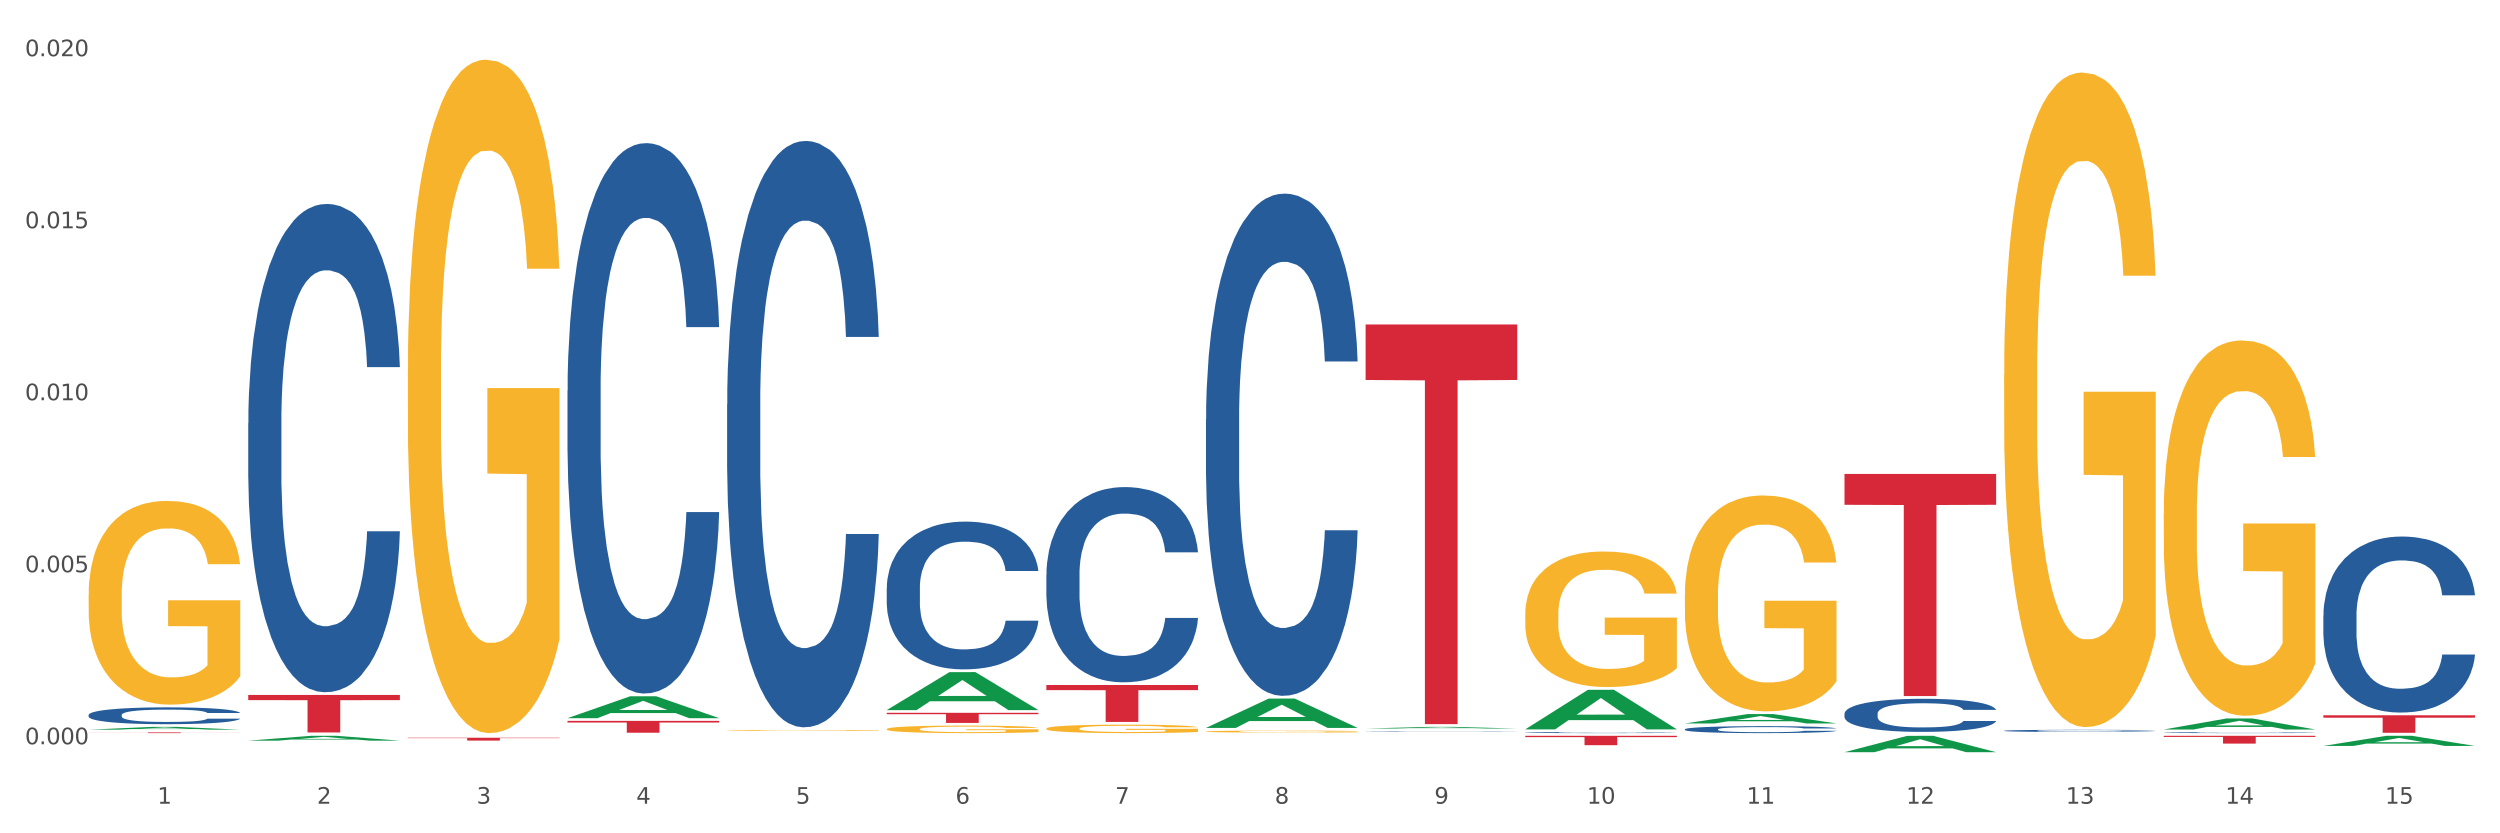<?xml version="1.0" encoding="utf-8" standalone="no"?>
<!DOCTYPE svg PUBLIC "-//W3C//DTD SVG 1.1//EN"
  "http://www.w3.org/Graphics/SVG/1.1/DTD/svg11.dtd">
<svg xmlns:xlink="http://www.w3.org/1999/xlink" width="1080pt" height="360pt" viewBox="0 0 1080 360" xmlns="http://www.w3.org/2000/svg" version="1.1">
 <rect x="0" y="0" width="1080" height="360" fill="#333333" stroke="none"/>
 <defs>
  <style type="text/css">*{stroke-linejoin: round; stroke-linecap: butt}</style>
 </defs>
 <g id="figure_1">
  <g id="patch_1">
   <path d="M 0 360 
L 1080 360 
L 1080 0 
L 0 0 
z
" style="fill: #ffffff; stroke: #ffffff; stroke-linejoin: miter"/>
  </g>
  <g id="axes_1">
   <g id="matplotlib.axis_1">
    <g id="xtick_1">
     <g id="text_1">
      <!-- 1 -->
      <g style="fill: #4d4d4d" transform="translate(67.984 347.204) scale(0.096 -0.096)">
       <defs>
        <path id="DejaVuSans-31" d="M 794 531 
L 1825 531 
L 1825 4091 
L 703 3866 
L 703 4441 
L 1819 4666 
L 2450 4666 
L 2450 531 
L 3481 531 
L 3481 0 
L 794 0 
L 794 531 
z
" transform="scale(0.016)"/>
       </defs>
       <use xlink:href="#DejaVuSans-31"/>
      </g>
     </g>
    </g>
    <g id="xtick_2">
     <g id="text_2">
      <!-- 2 -->
      <g style="fill: #4d4d4d" transform="translate(136.942 347.204) scale(0.096 -0.096)">
       <defs>
        <path id="DejaVuSans-32" d="M 1228 531 
L 3431 531 
L 3431 0 
L 469 0 
L 469 531 
Q 828 903 1448 1529 
Q 2069 2156 2228 2338 
Q 2531 2678 2651 2914 
Q 2772 3150 2772 3378 
Q 2772 3750 2511 3984 
Q 2250 4219 1831 4219 
Q 1534 4219 1204 4116 
Q 875 4013 500 3803 
L 500 4441 
Q 881 4594 1212 4672 
Q 1544 4750 1819 4750 
Q 2544 4750 2975 4387 
Q 3406 4025 3406 3419 
Q 3406 3131 3298 2873 
Q 3191 2616 2906 2266 
Q 2828 2175 2409 1742 
Q 1991 1309 1228 531 
z
" transform="scale(0.016)"/>
       </defs>
       <use xlink:href="#DejaVuSans-32"/>
      </g>
     </g>
    </g>
    <g id="xtick_3">
     <g id="text_3">
      <!-- 3 -->
      <g style="fill: #4d4d4d" transform="translate(205.899 347.204) scale(0.096 -0.096)">
       <defs>
        <path id="DejaVuSans-33" d="M 2597 2516 
Q 3050 2419 3304 2112 
Q 3559 1806 3559 1356 
Q 3559 666 3084 287 
Q 2609 -91 1734 -91 
Q 1441 -91 1130 -33 
Q 819 25 488 141 
L 488 750 
Q 750 597 1062 519 
Q 1375 441 1716 441 
Q 2309 441 2620 675 
Q 2931 909 2931 1356 
Q 2931 1769 2642 2001 
Q 2353 2234 1838 2234 
L 1294 2234 
L 1294 2753 
L 1863 2753 
Q 2328 2753 2575 2939 
Q 2822 3125 2822 3475 
Q 2822 3834 2567 4026 
Q 2313 4219 1838 4219 
Q 1578 4219 1281 4162 
Q 984 4106 628 3988 
L 628 4550 
Q 988 4650 1302 4700 
Q 1616 4750 1894 4750 
Q 2613 4750 3031 4423 
Q 3450 4097 3450 3541 
Q 3450 3153 3228 2886 
Q 3006 2619 2597 2516 
z
" transform="scale(0.016)"/>
       </defs>
       <use xlink:href="#DejaVuSans-33"/>
      </g>
     </g>
    </g>
    <g id="xtick_4">
     <g id="text_4">
      <!-- 4 -->
      <g style="fill: #4d4d4d" transform="translate(274.857 347.204) scale(0.096 -0.096)">
       <defs>
        <path id="DejaVuSans-34" d="M 2419 4116 
L 825 1625 
L 2419 1625 
L 2419 4116 
z
M 2253 4666 
L 3047 4666 
L 3047 1625 
L 3713 1625 
L 3713 1100 
L 3047 1100 
L 3047 0 
L 2419 0 
L 2419 1100 
L 313 1100 
L 313 1709 
L 2253 4666 
z
" transform="scale(0.016)"/>
       </defs>
       <use xlink:href="#DejaVuSans-34"/>
      </g>
     </g>
    </g>
    <g id="xtick_5">
     <g id="text_5">
      <!-- 5 -->
      <g style="fill: #4d4d4d" transform="translate(343.815 347.204) scale(0.096 -0.096)">
       <defs>
        <path id="DejaVuSans-35" d="M 691 4666 
L 3169 4666 
L 3169 4134 
L 1269 4134 
L 1269 2991 
Q 1406 3038 1543 3061 
Q 1681 3084 1819 3084 
Q 2600 3084 3056 2656 
Q 3513 2228 3513 1497 
Q 3513 744 3044 326 
Q 2575 -91 1722 -91 
Q 1428 -91 1123 -41 
Q 819 9 494 109 
L 494 744 
Q 775 591 1075 516 
Q 1375 441 1709 441 
Q 2250 441 2565 725 
Q 2881 1009 2881 1497 
Q 2881 1984 2565 2268 
Q 2250 2553 1709 2553 
Q 1456 2553 1204 2497 
Q 953 2441 691 2322 
L 691 4666 
z
" transform="scale(0.016)"/>
       </defs>
       <use xlink:href="#DejaVuSans-35"/>
      </g>
     </g>
    </g>
    <g id="xtick_6">
     <g id="text_6">
      <!-- 6 -->
      <g style="fill: #4d4d4d" transform="translate(412.772 347.204) scale(0.096 -0.096)">
       <defs>
        <path id="DejaVuSans-36" d="M 2113 2584 
Q 1688 2584 1439 2293 
Q 1191 2003 1191 1497 
Q 1191 994 1439 701 
Q 1688 409 2113 409 
Q 2538 409 2786 701 
Q 3034 994 3034 1497 
Q 3034 2003 2786 2293 
Q 2538 2584 2113 2584 
z
M 3366 4563 
L 3366 3988 
Q 3128 4100 2886 4159 
Q 2644 4219 2406 4219 
Q 1781 4219 1451 3797 
Q 1122 3375 1075 2522 
Q 1259 2794 1537 2939 
Q 1816 3084 2150 3084 
Q 2853 3084 3261 2657 
Q 3669 2231 3669 1497 
Q 3669 778 3244 343 
Q 2819 -91 2113 -91 
Q 1303 -91 875 529 
Q 447 1150 447 2328 
Q 447 3434 972 4092 
Q 1497 4750 2381 4750 
Q 2619 4750 2861 4703 
Q 3103 4656 3366 4563 
z
" transform="scale(0.016)"/>
       </defs>
       <use xlink:href="#DejaVuSans-36"/>
      </g>
     </g>
    </g>
    <g id="xtick_7">
     <g id="text_7">
      <!-- 7 -->
      <g style="fill: #4d4d4d" transform="translate(481.73 347.204) scale(0.096 -0.096)">
       <defs>
        <path id="DejaVuSans-37" d="M 525 4666 
L 3525 4666 
L 3525 4397 
L 1831 0 
L 1172 0 
L 2766 4134 
L 525 4134 
L 525 4666 
z
" transform="scale(0.016)"/>
       </defs>
       <use xlink:href="#DejaVuSans-37"/>
      </g>
     </g>
    </g>
    <g id="xtick_8">
     <g id="text_8">
      <!-- 8 -->
      <g style="fill: #4d4d4d" transform="translate(550.688 347.204) scale(0.096 -0.096)">
       <defs>
        <path id="DejaVuSans-38" d="M 2034 2216 
Q 1584 2216 1326 1975 
Q 1069 1734 1069 1313 
Q 1069 891 1326 650 
Q 1584 409 2034 409 
Q 2484 409 2743 651 
Q 3003 894 3003 1313 
Q 3003 1734 2745 1975 
Q 2488 2216 2034 2216 
z
M 1403 2484 
Q 997 2584 770 2862 
Q 544 3141 544 3541 
Q 544 4100 942 4425 
Q 1341 4750 2034 4750 
Q 2731 4750 3128 4425 
Q 3525 4100 3525 3541 
Q 3525 3141 3298 2862 
Q 3072 2584 2669 2484 
Q 3125 2378 3379 2068 
Q 3634 1759 3634 1313 
Q 3634 634 3220 271 
Q 2806 -91 2034 -91 
Q 1263 -91 848 271 
Q 434 634 434 1313 
Q 434 1759 690 2068 
Q 947 2378 1403 2484 
z
M 1172 3481 
Q 1172 3119 1398 2916 
Q 1625 2713 2034 2713 
Q 2441 2713 2670 2916 
Q 2900 3119 2900 3481 
Q 2900 3844 2670 4047 
Q 2441 4250 2034 4250 
Q 1625 4250 1398 4047 
Q 1172 3844 1172 3481 
z
" transform="scale(0.016)"/>
       </defs>
       <use xlink:href="#DejaVuSans-38"/>
      </g>
     </g>
    </g>
    <g id="xtick_9">
     <g id="text_9">
      <!-- 9 -->
      <g style="fill: #4d4d4d" transform="translate(619.645 347.204) scale(0.096 -0.096)">
       <defs>
        <path id="DejaVuSans-39" d="M 703 97 
L 703 672 
Q 941 559 1184 500 
Q 1428 441 1663 441 
Q 2288 441 2617 861 
Q 2947 1281 2994 2138 
Q 2813 1869 2534 1725 
Q 2256 1581 1919 1581 
Q 1219 1581 811 2004 
Q 403 2428 403 3163 
Q 403 3881 828 4315 
Q 1253 4750 1959 4750 
Q 2769 4750 3195 4129 
Q 3622 3509 3622 2328 
Q 3622 1225 3098 567 
Q 2575 -91 1691 -91 
Q 1453 -91 1209 -44 
Q 966 3 703 97 
z
M 1959 2075 
Q 2384 2075 2632 2365 
Q 2881 2656 2881 3163 
Q 2881 3666 2632 3958 
Q 2384 4250 1959 4250 
Q 1534 4250 1286 3958 
Q 1038 3666 1038 3163 
Q 1038 2656 1286 2365 
Q 1534 2075 1959 2075 
z
" transform="scale(0.016)"/>
       </defs>
       <use xlink:href="#DejaVuSans-39"/>
      </g>
     </g>
    </g>
    <g id="xtick_10">
     <g id="text_10">
      <!-- 10 -->
      <g style="fill: #4d4d4d" transform="translate(685.549 347.204) scale(0.096 -0.096)">
       <defs>
        <path id="DejaVuSans-30" d="M 2034 4250 
Q 1547 4250 1301 3770 
Q 1056 3291 1056 2328 
Q 1056 1369 1301 889 
Q 1547 409 2034 409 
Q 2525 409 2770 889 
Q 3016 1369 3016 2328 
Q 3016 3291 2770 3770 
Q 2525 4250 2034 4250 
z
M 2034 4750 
Q 2819 4750 3233 4129 
Q 3647 3509 3647 2328 
Q 3647 1150 3233 529 
Q 2819 -91 2034 -91 
Q 1250 -91 836 529 
Q 422 1150 422 2328 
Q 422 3509 836 4129 
Q 1250 4750 2034 4750 
z
" transform="scale(0.016)"/>
       </defs>
       <use xlink:href="#DejaVuSans-31"/>
       <use xlink:href="#DejaVuSans-30" transform="translate(63.623 0)"/>
      </g>
     </g>
    </g>
    <g id="xtick_11">
     <g id="text_11">
      <!-- 11 -->
      <g style="fill: #4d4d4d" transform="translate(754.506 347.204) scale(0.096 -0.096)">
       <use xlink:href="#DejaVuSans-31"/>
       <use xlink:href="#DejaVuSans-31" transform="translate(63.623 0)"/>
      </g>
     </g>
    </g>
    <g id="xtick_12">
     <g id="text_12">
      <!-- 12 -->
      <g style="fill: #4d4d4d" transform="translate(823.464 347.204) scale(0.096 -0.096)">
       <use xlink:href="#DejaVuSans-31"/>
       <use xlink:href="#DejaVuSans-32" transform="translate(63.623 0)"/>
      </g>
     </g>
    </g>
    <g id="xtick_13">
     <g id="text_13">
      <!-- 13 -->
      <g style="fill: #4d4d4d" transform="translate(892.422 347.204) scale(0.096 -0.096)">
       <use xlink:href="#DejaVuSans-31"/>
       <use xlink:href="#DejaVuSans-33" transform="translate(63.623 0)"/>
      </g>
     </g>
    </g>
    <g id="xtick_14">
     <g id="text_14">
      <!-- 14 -->
      <g style="fill: #4d4d4d" transform="translate(961.379 347.204) scale(0.096 -0.096)">
       <use xlink:href="#DejaVuSans-31"/>
       <use xlink:href="#DejaVuSans-34" transform="translate(63.623 0)"/>
      </g>
     </g>
    </g>
    <g id="xtick_15">
     <g id="text_15">
      <!-- 15 -->
      <g style="fill: #4d4d4d" transform="translate(1030.337 347.204) scale(0.096 -0.096)">
       <use xlink:href="#DejaVuSans-31"/>
       <use xlink:href="#DejaVuSans-35" transform="translate(63.623 0)"/>
      </g>
     </g>
    </g>
    <g id="xtick_16"/>
    <g id="xtick_17"/>
    <g id="xtick_18"/>
    <g id="xtick_19"/>
    <g id="xtick_20"/>
    <g id="xtick_21"/>
    <g id="xtick_22"/>
    <g id="xtick_23"/>
    <g id="xtick_24"/>
    <g id="xtick_25"/>
    <g id="xtick_26"/>
    <g id="xtick_27"/>
    <g id="xtick_28"/>
    <g id="xtick_29"/>
   </g>
   <g id="matplotlib.axis_2">
    <g id="ytick_1">
     <g id="text_16">
      <!-- 0.000 -->
      <g style="fill: #4d4d4d" transform="translate(10.8 321.523) scale(0.096 -0.096)">
       <defs>
        <path id="DejaVuSans-2e" d="M 684 794 
L 1344 794 
L 1344 0 
L 684 0 
L 684 794 
z
" transform="scale(0.016)"/>
       </defs>
       <use xlink:href="#DejaVuSans-30"/>
       <use xlink:href="#DejaVuSans-2e" transform="translate(63.623 0)"/>
       <use xlink:href="#DejaVuSans-30" transform="translate(95.41 0)"/>
       <use xlink:href="#DejaVuSans-30" transform="translate(159.033 0)"/>
       <use xlink:href="#DejaVuSans-30" transform="translate(222.656 0)"/>
      </g>
     </g>
    </g>
    <g id="ytick_2">
     <g id="text_17">
      <!-- 0.005 -->
      <g style="fill: #4d4d4d" transform="translate(10.8 247.214) scale(0.096 -0.096)">
       <use xlink:href="#DejaVuSans-30"/>
       <use xlink:href="#DejaVuSans-2e" transform="translate(63.623 0)"/>
       <use xlink:href="#DejaVuSans-30" transform="translate(95.41 0)"/>
       <use xlink:href="#DejaVuSans-30" transform="translate(159.033 0)"/>
       <use xlink:href="#DejaVuSans-35" transform="translate(222.656 0)"/>
      </g>
     </g>
    </g>
    <g id="ytick_3">
     <g id="text_18">
      <!-- 0.010 -->
      <g style="fill: #4d4d4d" transform="translate(10.8 172.905) scale(0.096 -0.096)">
       <use xlink:href="#DejaVuSans-30"/>
       <use xlink:href="#DejaVuSans-2e" transform="translate(63.623 0)"/>
       <use xlink:href="#DejaVuSans-30" transform="translate(95.41 0)"/>
       <use xlink:href="#DejaVuSans-31" transform="translate(159.033 0)"/>
       <use xlink:href="#DejaVuSans-30" transform="translate(222.656 0)"/>
      </g>
     </g>
    </g>
    <g id="ytick_4">
     <g id="text_19">
      <!-- 0.015 -->
      <g style="fill: #4d4d4d" transform="translate(10.8 98.597) scale(0.096 -0.096)">
       <use xlink:href="#DejaVuSans-30"/>
       <use xlink:href="#DejaVuSans-2e" transform="translate(63.623 0)"/>
       <use xlink:href="#DejaVuSans-30" transform="translate(95.41 0)"/>
       <use xlink:href="#DejaVuSans-31" transform="translate(159.033 0)"/>
       <use xlink:href="#DejaVuSans-35" transform="translate(222.656 0)"/>
      </g>
     </g>
    </g>
    <g id="ytick_5">
     <g id="text_20">
      <!-- 0.020 -->
      <g style="fill: #4d4d4d" transform="translate(10.8 24.288) scale(0.096 -0.096)">
       <use xlink:href="#DejaVuSans-30"/>
       <use xlink:href="#DejaVuSans-2e" transform="translate(63.623 0)"/>
       <use xlink:href="#DejaVuSans-30" transform="translate(95.41 0)"/>
       <use xlink:href="#DejaVuSans-32" transform="translate(159.033 0)"/>
       <use xlink:href="#DejaVuSans-30" transform="translate(222.656 0)"/>
      </g>
     </g>
    </g>
    <g id="ytick_6"/>
    <g id="ytick_7"/>
    <g id="ytick_8"/>
    <g id="ytick_9"/>
   </g>
   <g id="PolyCollection_1">
    <path d="M 38.283 315.222 
L 38.351 315.221 
L 65.365 314.019 
L 76.576 314.018 
L 103.793 315.224 
L 90.826 315.224 
L 84.95 314.943 
L 57.058 314.943 
L 56.855 314.948 
L 51.182 315.224 
L 38.283 315.224 
L 38.283 315.222 
L 60.57 314.776 
L 81.438 314.774 
L 71.105 314.275 
L 70.97 314.273 
L 70.835 314.276 
L 60.502 314.774 
L 60.57 314.776 
L 38.283 315.222 
z
" clip-path="url(#p97c83e8f5d)" style="fill: #109648"/>
    <path d="M 383.071 307.935 
L 448.581 307.935 
L 448.581 308.54 
L 422.812 308.545 
L 422.812 312.294 
L 408.685 312.294 
L 408.685 308.545 
L 383.071 308.54 
L 383.071 307.939 
L 383.071 307.935 
z
" clip-path="url(#p97c83e8f5d)" style="fill: #d62839"/>
    <path d="M 452.029 295.925 
L 517.539 295.925 
L 517.539 298.143 
L 491.769 298.158 
L 491.769 311.884 
L 477.643 311.884 
L 477.643 298.158 
L 452.029 298.143 
L 452.029 295.94 
L 452.029 295.925 
z
" clip-path="url(#p97c83e8f5d)" style="fill: #d62839"/>
    <path d="M 589.944 140.156 
L 655.454 140.156 
L 655.454 164.153 
L 629.685 164.316 
L 629.685 312.838 
L 615.558 312.838 
L 615.558 164.316 
L 589.944 164.153 
L 589.944 140.318 
L 589.944 140.156 
z
" clip-path="url(#p97c83e8f5d)" style="fill: #d62839"/>
    <path d="M 658.902 317.876 
L 724.412 317.876 
L 724.412 318.44 
L 698.642 318.444 
L 698.642 321.94 
L 684.516 321.94 
L 684.516 318.444 
L 658.902 318.44 
L 658.902 317.879 
L 658.902 317.876 
z
" clip-path="url(#p97c83e8f5d)" style="fill: #d62839"/>
    <path d="M 796.817 204.738 
L 862.327 204.738 
L 862.327 218.074 
L 836.558 218.164 
L 836.558 300.702 
L 822.431 300.702 
L 822.431 218.164 
L 796.817 218.074 
L 796.817 204.829 
L 796.817 204.738 
z
" clip-path="url(#p97c83e8f5d)" style="fill: #d62839"/>
    <path d="M 934.733 317.876 
L 1000.242 317.876 
L 1000.242 318.344 
L 974.473 318.347 
L 974.473 321.245 
L 960.347 321.245 
L 960.347 318.347 
L 934.733 318.344 
L 934.733 317.879 
L 934.733 317.876 
z
" clip-path="url(#p97c83e8f5d)" style="fill: #d62839"/>
    <path d="M 245.156 311.419 
L 310.666 311.419 
L 310.666 312.132 
L 284.897 312.137 
L 284.897 316.551 
L 270.77 316.551 
L 270.77 312.137 
L 245.156 312.132 
L 245.156 311.423 
L 245.156 311.419 
z
" clip-path="url(#p97c83e8f5d)" style="fill: #d62839"/>
    <path d="M 1003.69 308.994 
L 1069.2 308.994 
L 1069.2 310.046 
L 1043.431 310.053 
L 1043.431 316.566 
L 1029.304 316.566 
L 1029.304 310.053 
L 1003.69 310.046 
L 1003.69 309.001 
L 1003.69 308.994 
z
" clip-path="url(#p97c83e8f5d)" style="fill: #d62839"/>
    <path d="M 865.775 161.995 
L 865.852 161.737 
L 865.852 152.44 
L 866.007 144.434 
L 866.78 125.065 
L 867.941 109.053 
L 868.791 100.53 
L 869.642 93.557 
L 870.648 86.584 
L 871.885 79.353 
L 874.128 68.765 
L 875.52 63.341 
L 877.222 57.659 
L 880.315 49.395 
L 882.558 44.747 
L 884.879 40.873 
L 888.669 36.224 
L 891.144 34.158 
L 893.773 32.609 
L 896.944 31.575 
L 899.342 31.317 
L 904.601 32.092 
L 909.087 34.416 
L 911.253 36.224 
L 914.037 39.323 
L 915.507 41.389 
L 917.904 45.521 
L 920.379 50.945 
L 922.081 55.593 
L 924.633 64.374 
L 926.567 73.155 
L 928.346 84.002 
L 929.274 91.491 
L 929.97 98.464 
L 930.589 106.47 
L 931.207 119.125 
L 917.286 119.125 
L 916.744 110.086 
L 915.893 101.563 
L 914.656 93.299 
L 913.573 88.134 
L 911.717 81.677 
L 910.015 77.545 
L 908.236 74.446 
L 906.071 71.864 
L 904.369 70.572 
L 901.972 69.539 
L 897.254 69.798 
L 894.083 71.864 
L 891.917 74.446 
L 890.525 76.771 
L 889.287 79.353 
L 887.895 82.969 
L 886.271 88.392 
L 885.111 93.299 
L 883.951 99.497 
L 883.022 105.695 
L 882.172 112.927 
L 881.476 120.674 
L 880.934 128.68 
L 880.47 138.494 
L 880.083 154.764 
L 880.083 190.145 
L 880.238 198.151 
L 880.625 208.74 
L 881.089 216.746 
L 881.862 226.301 
L 882.558 232.758 
L 883.873 242.055 
L 885.343 249.803 
L 886.503 254.71 
L 887.663 258.842 
L 889.674 264.524 
L 891.917 269.172 
L 893.851 272.013 
L 896.48 274.596 
L 898.259 275.629 
L 899.806 276.145 
L 903.596 276.145 
L 906.303 275.37 
L 909.319 273.563 
L 911.639 271.238 
L 913.573 268.397 
L 915.739 263.749 
L 917.131 259.358 
L 917.131 205.383 
L 900.115 205.124 
L 900.115 169.227 
L 931.285 169.227 
L 931.285 274.596 
L 929.97 280.019 
L 928.5 284.926 
L 926.953 289.316 
L 924.633 294.74 
L 921.849 299.905 
L 919.374 303.52 
L 916.744 306.62 
L 913.65 309.46 
L 909.629 312.043 
L 907.154 313.076 
L 904.06 313.851 
L 900.425 314.109 
L 897.254 313.592 
L 894.16 312.301 
L 890.911 309.977 
L 887.74 306.62 
L 885.343 303.262 
L 882.945 299.13 
L 880.393 293.707 
L 878.382 288.542 
L 876.835 283.893 
L 875.133 277.953 
L 873.277 270.205 
L 871.885 263.232 
L 870.648 256.001 
L 869.333 246.704 
L 868.405 238.698 
L 867.476 228.626 
L 866.935 221.136 
L 866.316 209.515 
L 865.852 193.245 
L 865.775 161.995 
z
" clip-path="url(#p97c83e8f5d)" style="fill: #f7b32b"/>
    <path d="M 727.86 257.143 
L 727.937 257.057 
L 727.937 253.991 
L 728.092 251.35 
L 728.865 244.961 
L 730.025 239.679 
L 730.876 236.868 
L 731.727 234.568 
L 732.732 232.268 
L 733.97 229.883 
L 736.213 226.39 
L 737.605 224.601 
L 739.306 222.727 
L 742.4 220.001 
L 744.643 218.468 
L 746.963 217.19 
L 750.753 215.657 
L 753.228 214.975 
L 755.858 214.464 
L 759.029 214.123 
L 761.427 214.038 
L 766.686 214.294 
L 771.172 215.06 
L 773.337 215.657 
L 776.122 216.679 
L 777.591 217.36 
L 779.989 218.723 
L 782.464 220.512 
L 784.166 222.046 
L 786.718 224.942 
L 788.651 227.838 
L 790.43 231.416 
L 791.358 233.887 
L 792.055 236.187 
L 792.673 238.827 
L 793.292 243.002 
L 779.37 243.002 
L 778.829 240.02 
L 777.978 237.209 
L 776.741 234.483 
L 775.658 232.779 
L 773.802 230.65 
L 772.1 229.287 
L 770.321 228.264 
L 768.155 227.412 
L 766.454 226.987 
L 764.056 226.646 
L 759.338 226.731 
L 756.167 227.412 
L 754.002 228.264 
L 752.609 229.031 
L 751.372 229.883 
L 749.98 231.075 
L 748.356 232.864 
L 747.195 234.483 
L 746.035 236.527 
L 745.107 238.572 
L 744.256 240.957 
L 743.56 243.513 
L 743.019 246.154 
L 742.555 249.391 
L 742.168 254.757 
L 742.168 266.428 
L 742.323 269.069 
L 742.71 272.561 
L 743.174 275.202 
L 743.947 278.354 
L 744.643 280.484 
L 745.958 283.55 
L 747.427 286.106 
L 748.588 287.725 
L 749.748 289.088 
L 751.759 290.962 
L 754.002 292.495 
L 755.935 293.432 
L 758.565 294.284 
L 760.344 294.625 
L 761.891 294.795 
L 765.68 294.795 
L 768.387 294.539 
L 771.404 293.943 
L 773.724 293.176 
L 775.658 292.239 
L 777.823 290.706 
L 779.216 289.258 
L 779.216 271.454 
L 762.2 271.369 
L 762.2 259.528 
L 793.369 259.528 
L 793.369 294.284 
L 792.055 296.073 
L 790.585 297.691 
L 789.038 299.14 
L 786.718 300.928 
L 783.933 302.632 
L 781.458 303.825 
L 778.829 304.847 
L 775.735 305.784 
L 771.713 306.636 
L 769.238 306.977 
L 766.145 307.232 
L 762.509 307.317 
L 759.338 307.147 
L 756.245 306.721 
L 752.996 305.954 
L 749.825 304.847 
L 747.427 303.74 
L 745.03 302.377 
L 742.477 300.588 
L 740.467 298.884 
L 738.92 297.351 
L 737.218 295.391 
L 735.362 292.836 
L 733.97 290.536 
L 732.732 288.15 
L 731.417 285.084 
L 730.489 282.443 
L 729.561 279.121 
L 729.02 276.65 
L 728.401 272.817 
L 727.937 267.45 
L 727.86 257.143 
z
" clip-path="url(#p97c83e8f5d)" style="fill: #f7b32b"/>
    <path d="M 658.902 265.31 
L 658.979 265.256 
L 658.979 263.331 
L 659.134 261.673 
L 659.907 257.662 
L 661.068 254.346 
L 661.918 252.582 
L 662.769 251.138 
L 663.775 249.694 
L 665.012 248.196 
L 667.255 246.004 
L 668.647 244.881 
L 670.349 243.704 
L 673.442 241.993 
L 675.685 241.03 
L 678.006 240.228 
L 681.796 239.266 
L 684.271 238.838 
L 686.9 238.517 
L 690.071 238.303 
L 692.469 238.25 
L 697.728 238.41 
L 702.214 238.891 
L 704.38 239.266 
L 707.164 239.907 
L 708.634 240.335 
L 711.031 241.191 
L 713.506 242.314 
L 715.208 243.276 
L 717.76 245.095 
L 719.694 246.913 
L 721.473 249.159 
L 722.401 250.71 
L 723.097 252.154 
L 723.716 253.812 
L 724.334 256.432 
L 710.413 256.432 
L 709.871 254.56 
L 709.02 252.796 
L 707.783 251.084 
L 706.7 250.015 
L 704.844 248.678 
L 703.142 247.822 
L 701.363 247.18 
L 699.198 246.646 
L 697.496 246.378 
L 695.099 246.164 
L 690.381 246.218 
L 687.21 246.646 
L 685.044 247.18 
L 683.652 247.662 
L 682.414 248.196 
L 681.022 248.945 
L 679.398 250.068 
L 678.238 251.084 
L 677.078 252.368 
L 676.149 253.651 
L 675.299 255.149 
L 674.603 256.753 
L 674.061 258.411 
L 673.597 260.443 
L 673.21 263.812 
L 673.21 271.139 
L 673.365 272.796 
L 673.752 274.989 
L 674.216 276.647 
L 674.989 278.626 
L 675.685 279.963 
L 677 281.888 
L 678.47 283.492 
L 679.63 284.508 
L 680.79 285.364 
L 682.801 286.54 
L 685.044 287.503 
L 686.978 288.091 
L 689.607 288.626 
L 691.386 288.84 
L 692.933 288.947 
L 696.723 288.947 
L 699.43 288.787 
L 702.446 288.412 
L 704.767 287.931 
L 706.7 287.343 
L 708.866 286.38 
L 710.258 285.471 
L 710.258 274.294 
L 693.242 274.24 
L 693.242 266.807 
L 724.412 266.807 
L 724.412 288.626 
L 723.097 289.749 
L 721.627 290.765 
L 720.08 291.674 
L 717.76 292.797 
L 714.976 293.867 
L 712.501 294.616 
L 709.871 295.257 
L 706.777 295.846 
L 702.756 296.38 
L 700.281 296.594 
L 697.187 296.755 
L 693.552 296.808 
L 690.381 296.701 
L 687.287 296.434 
L 684.039 295.953 
L 680.867 295.257 
L 678.47 294.562 
L 676.072 293.707 
L 673.52 292.583 
L 671.509 291.514 
L 669.962 290.551 
L 668.26 289.321 
L 666.404 287.717 
L 665.012 286.273 
L 663.775 284.776 
L 662.46 282.85 
L 661.532 281.193 
L 660.603 279.107 
L 660.062 277.556 
L 659.443 275.15 
L 658.979 271.78 
L 658.902 265.31 
z
" clip-path="url(#p97c83e8f5d)" style="fill: #f7b32b"/>
    <path d="M 520.987 316.017 
L 521.064 316.016 
L 521.064 315.988 
L 521.219 315.964 
L 521.992 315.906 
L 523.152 315.858 
L 524.003 315.832 
L 524.854 315.811 
L 525.859 315.79 
L 527.097 315.769 
L 529.34 315.737 
L 530.732 315.721 
L 532.433 315.704 
L 535.527 315.679 
L 537.77 315.665 
L 540.09 315.653 
L 543.88 315.639 
L 546.355 315.633 
L 548.985 315.628 
L 552.156 315.625 
L 554.554 315.624 
L 559.813 315.627 
L 564.299 315.634 
L 566.464 315.639 
L 569.249 315.649 
L 570.718 315.655 
L 573.116 315.667 
L 575.591 315.683 
L 577.293 315.697 
L 579.845 315.724 
L 581.778 315.75 
L 583.557 315.783 
L 584.485 315.805 
L 585.182 315.826 
L 585.8 315.85 
L 586.419 315.888 
L 572.497 315.888 
L 571.956 315.861 
L 571.105 315.835 
L 569.868 315.811 
L 568.785 315.795 
L 566.929 315.776 
L 565.227 315.763 
L 563.448 315.754 
L 561.282 315.746 
L 559.581 315.742 
L 557.183 315.739 
L 552.465 315.74 
L 549.294 315.746 
L 547.129 315.754 
L 545.736 315.761 
L 544.499 315.769 
L 543.107 315.78 
L 541.483 315.796 
L 540.322 315.811 
L 539.162 315.829 
L 538.234 315.848 
L 537.383 315.869 
L 536.687 315.893 
L 536.146 315.917 
L 535.682 315.946 
L 535.295 315.995 
L 535.295 316.101 
L 535.45 316.125 
L 535.837 316.157 
L 536.301 316.181 
L 537.074 316.21 
L 537.77 316.229 
L 539.085 316.257 
L 540.554 316.28 
L 541.715 316.295 
L 542.875 316.308 
L 544.886 316.325 
L 547.129 316.339 
L 549.062 316.347 
L 551.692 316.355 
L 553.471 316.358 
L 555.018 316.359 
L 558.807 316.359 
L 561.515 316.357 
L 564.531 316.352 
L 566.851 316.345 
L 568.785 316.336 
L 570.95 316.322 
L 572.343 316.309 
L 572.343 316.147 
L 555.327 316.146 
L 555.327 316.038 
L 586.496 316.038 
L 586.496 316.355 
L 585.182 316.371 
L 583.712 316.386 
L 582.165 316.399 
L 579.845 316.415 
L 577.061 316.431 
L 574.586 316.442 
L 571.956 316.451 
L 568.862 316.459 
L 564.84 316.467 
L 562.365 316.47 
L 559.272 316.473 
L 555.636 316.473 
L 552.465 316.472 
L 549.372 316.468 
L 546.123 316.461 
L 542.952 316.451 
L 540.554 316.441 
L 538.157 316.428 
L 535.604 316.412 
L 533.594 316.397 
L 532.047 316.383 
L 530.345 316.365 
L 528.489 316.342 
L 527.097 316.321 
L 525.859 316.299 
L 524.544 316.271 
L 523.616 316.247 
L 522.688 316.217 
L 522.147 316.194 
L 521.528 316.159 
L 521.064 316.111 
L 520.987 316.017 
z
" clip-path="url(#p97c83e8f5d)" style="fill: #f7b32b"/>
    <path d="M 452.029 314.741 
L 452.106 314.738 
L 452.106 314.618 
L 452.261 314.514 
L 453.034 314.264 
L 454.195 314.057 
L 455.045 313.947 
L 455.896 313.857 
L 456.902 313.767 
L 458.139 313.673 
L 460.382 313.536 
L 461.774 313.466 
L 463.476 313.393 
L 466.569 313.286 
L 468.812 313.226 
L 471.133 313.176 
L 474.923 313.116 
L 477.398 313.089 
L 480.027 313.069 
L 483.198 313.056 
L 485.596 313.052 
L 490.855 313.062 
L 495.341 313.092 
L 497.507 313.116 
L 500.291 313.156 
L 501.761 313.182 
L 504.158 313.236 
L 506.633 313.306 
L 508.335 313.366 
L 510.887 313.479 
L 512.821 313.593 
L 514.6 313.733 
L 515.528 313.83 
L 516.224 313.92 
L 516.843 314.024 
L 517.461 314.187 
L 503.54 314.187 
L 502.998 314.07 
L 502.147 313.96 
L 500.91 313.853 
L 499.827 313.787 
L 497.971 313.703 
L 496.269 313.65 
L 494.49 313.61 
L 492.325 313.576 
L 490.623 313.56 
L 488.226 313.546 
L 483.508 313.55 
L 480.337 313.576 
L 478.171 313.61 
L 476.779 313.64 
L 475.541 313.673 
L 474.149 313.72 
L 472.525 313.79 
L 471.365 313.853 
L 470.205 313.933 
L 469.277 314.014 
L 468.426 314.107 
L 467.73 314.207 
L 467.188 314.311 
L 466.724 314.437 
L 466.337 314.648 
L 466.337 315.105 
L 466.492 315.208 
L 466.879 315.345 
L 467.343 315.449 
L 468.116 315.572 
L 468.812 315.656 
L 470.127 315.776 
L 471.597 315.876 
L 472.757 315.939 
L 473.917 315.993 
L 475.928 316.066 
L 478.171 316.126 
L 480.105 316.163 
L 482.734 316.197 
L 484.513 316.21 
L 486.06 316.217 
L 489.85 316.217 
L 492.557 316.207 
L 495.573 316.183 
L 497.894 316.153 
L 499.827 316.116 
L 501.993 316.056 
L 503.385 316 
L 503.385 315.302 
L 486.369 315.299 
L 486.369 314.835 
L 517.539 314.835 
L 517.539 316.197 
L 516.224 316.267 
L 514.754 316.33 
L 513.208 316.387 
L 510.887 316.457 
L 508.103 316.524 
L 505.628 316.57 
L 502.998 316.61 
L 499.904 316.647 
L 495.883 316.681 
L 493.408 316.694 
L 490.314 316.704 
L 486.679 316.707 
L 483.508 316.701 
L 480.414 316.684 
L 477.166 316.654 
L 473.994 316.61 
L 471.597 316.567 
L 469.199 316.514 
L 466.647 316.444 
L 464.636 316.377 
L 463.089 316.317 
L 461.387 316.24 
L 459.531 316.14 
L 458.139 316.05 
L 456.902 315.956 
L 455.587 315.836 
L 454.659 315.733 
L 453.731 315.602 
L 453.189 315.506 
L 452.57 315.355 
L 452.106 315.145 
L 452.029 314.741 
z
" clip-path="url(#p97c83e8f5d)" style="fill: #f7b32b"/>
    <path d="M 383.071 314.962 
L 383.149 314.959 
L 383.149 314.852 
L 383.303 314.76 
L 384.077 314.538 
L 385.237 314.355 
L 386.088 314.257 
L 386.938 314.177 
L 387.944 314.097 
L 389.181 314.014 
L 391.424 313.892 
L 392.817 313.83 
L 394.518 313.765 
L 397.612 313.67 
L 399.855 313.617 
L 402.175 313.572 
L 405.965 313.519 
L 408.44 313.495 
L 411.07 313.478 
L 414.241 313.466 
L 416.638 313.463 
L 421.898 313.472 
L 426.384 313.498 
L 428.549 313.519 
L 431.334 313.555 
L 432.803 313.578 
L 435.201 313.626 
L 437.676 313.688 
L 439.377 313.741 
L 441.93 313.842 
L 443.863 313.943 
L 445.642 314.067 
L 446.57 314.153 
L 447.266 314.233 
L 447.885 314.325 
L 448.504 314.47 
L 434.582 314.47 
L 434.041 314.366 
L 433.19 314.269 
L 431.952 314.174 
L 430.869 314.115 
L 429.013 314.04 
L 427.312 313.993 
L 425.533 313.958 
L 423.367 313.928 
L 421.666 313.913 
L 419.268 313.901 
L 414.55 313.904 
L 411.379 313.928 
L 409.213 313.958 
L 407.821 313.984 
L 406.584 314.014 
L 405.191 314.055 
L 403.567 314.118 
L 402.407 314.174 
L 401.247 314.245 
L 400.319 314.316 
L 399.468 314.399 
L 398.772 314.488 
L 398.231 314.58 
L 397.767 314.692 
L 397.38 314.879 
L 397.38 315.285 
L 397.534 315.377 
L 397.921 315.498 
L 398.385 315.59 
L 399.159 315.7 
L 399.855 315.774 
L 401.17 315.881 
L 402.639 315.969 
L 403.799 316.026 
L 404.959 316.073 
L 406.97 316.138 
L 409.213 316.192 
L 411.147 316.224 
L 413.777 316.254 
L 415.555 316.266 
L 417.102 316.272 
L 420.892 316.272 
L 423.599 316.263 
L 426.616 316.242 
L 428.936 316.215 
L 430.869 316.183 
L 433.035 316.129 
L 434.427 316.079 
L 434.427 315.46 
L 417.412 315.457 
L 417.412 315.045 
L 448.581 315.045 
L 448.581 316.254 
L 447.266 316.316 
L 445.797 316.372 
L 444.25 316.423 
L 441.93 316.485 
L 439.145 316.544 
L 436.67 316.586 
L 434.041 316.621 
L 430.947 316.654 
L 426.925 316.684 
L 424.45 316.695 
L 421.356 316.704 
L 417.721 316.707 
L 414.55 316.701 
L 411.456 316.686 
L 408.208 316.66 
L 405.037 316.621 
L 402.639 316.583 
L 400.242 316.535 
L 397.689 316.473 
L 395.678 316.414 
L 394.131 316.361 
L 392.43 316.292 
L 390.574 316.203 
L 389.181 316.123 
L 387.944 316.041 
L 386.629 315.934 
L 385.701 315.842 
L 384.773 315.726 
L 384.231 315.641 
L 383.613 315.507 
L 383.149 315.321 
L 383.071 314.962 
z
" clip-path="url(#p97c83e8f5d)" style="fill: #f7b32b"/>
    <path d="M 934.733 221.993 
L 934.81 221.845 
L 934.81 216.514 
L 934.965 211.924 
L 935.738 200.819 
L 936.898 191.638 
L 937.749 186.752 
L 938.6 182.754 
L 939.605 178.756 
L 940.843 174.61 
L 943.086 168.539 
L 944.478 165.43 
L 946.179 162.172 
L 949.273 157.434 
L 951.516 154.769 
L 953.836 152.548 
L 957.626 149.882 
L 960.101 148.698 
L 962.731 147.809 
L 965.902 147.217 
L 968.3 147.069 
L 973.559 147.513 
L 978.045 148.846 
L 980.21 149.882 
L 982.995 151.659 
L 984.464 152.844 
L 986.862 155.213 
L 989.337 158.322 
L 991.038 160.988 
L 993.591 166.022 
L 995.524 171.056 
L 997.303 177.275 
L 998.231 181.57 
L 998.928 185.567 
L 999.546 190.158 
L 1000.165 197.413 
L 986.243 197.413 
L 985.702 192.231 
L 984.851 187.344 
L 983.614 182.606 
L 982.531 179.645 
L 980.674 175.943 
L 978.973 173.574 
L 977.194 171.797 
L 975.028 170.316 
L 973.327 169.576 
L 970.929 168.983 
L 966.211 169.132 
L 963.04 170.316 
L 960.875 171.797 
L 959.482 173.129 
L 958.245 174.61 
L 956.853 176.683 
L 955.229 179.793 
L 954.068 182.606 
L 952.908 186.16 
L 951.98 189.713 
L 951.129 193.859 
L 950.433 198.302 
L 949.892 202.892 
L 949.428 208.519 
L 949.041 217.847 
L 949.041 238.133 
L 949.196 242.723 
L 949.582 248.794 
L 950.047 253.384 
L 950.82 258.863 
L 951.516 262.565 
L 952.831 267.895 
L 954.3 272.337 
L 955.461 275.151 
L 956.621 277.52 
L 958.632 280.777 
L 960.875 283.443 
L 962.808 285.071 
L 965.438 286.552 
L 967.217 287.144 
L 968.764 287.441 
L 972.553 287.441 
L 975.26 286.996 
L 978.277 285.96 
L 980.597 284.627 
L 982.531 282.998 
L 984.696 280.333 
L 986.089 277.816 
L 986.089 246.869 
L 969.073 246.721 
L 969.073 226.139 
L 1000.242 226.139 
L 1000.242 286.552 
L 998.928 289.662 
L 997.458 292.475 
L 995.911 294.992 
L 993.591 298.102 
L 990.806 301.063 
L 988.331 303.136 
L 985.702 304.913 
L 982.608 306.542 
L 978.586 308.022 
L 976.111 308.615 
L 973.017 309.059 
L 969.382 309.207 
L 966.211 308.911 
L 963.118 308.171 
L 959.869 306.838 
L 956.698 304.913 
L 954.3 302.988 
L 951.903 300.619 
L 949.35 297.509 
L 947.34 294.548 
L 945.793 291.883 
L 944.091 288.477 
L 942.235 284.035 
L 940.843 280.037 
L 939.605 275.891 
L 938.29 270.56 
L 937.362 265.97 
L 936.434 260.195 
L 935.893 255.901 
L 935.274 249.238 
L 934.81 239.91 
L 934.733 221.993 
z
" clip-path="url(#p97c83e8f5d)" style="fill: #f7b32b"/>
    <path d="M 314.114 315.558 
L 314.191 315.558 
L 314.191 315.544 
L 314.346 315.533 
L 315.119 315.506 
L 316.279 315.483 
L 317.13 315.471 
L 317.981 315.461 
L 318.986 315.451 
L 320.224 315.441 
L 322.467 315.426 
L 323.859 315.419 
L 325.56 315.411 
L 328.654 315.399 
L 330.897 315.392 
L 333.217 315.387 
L 337.007 315.38 
L 339.482 315.377 
L 342.112 315.375 
L 345.283 315.374 
L 347.681 315.373 
L 352.94 315.375 
L 357.426 315.378 
L 359.591 315.38 
L 362.376 315.385 
L 363.845 315.388 
L 366.243 315.393 
L 368.718 315.401 
L 370.42 315.408 
L 372.972 315.42 
L 374.905 315.433 
L 376.684 315.448 
L 377.612 315.458 
L 378.309 315.468 
L 378.927 315.48 
L 379.546 315.497 
L 365.624 315.497 
L 365.083 315.485 
L 364.232 315.473 
L 362.995 315.461 
L 361.912 315.454 
L 360.056 315.445 
L 358.354 315.439 
L 356.575 315.434 
L 354.409 315.431 
L 352.708 315.429 
L 350.31 315.427 
L 345.592 315.428 
L 342.421 315.431 
L 340.256 315.434 
L 338.863 315.438 
L 337.626 315.441 
L 336.234 315.446 
L 334.61 315.454 
L 333.449 315.461 
L 332.289 315.47 
L 331.361 315.478 
L 330.51 315.489 
L 329.814 315.5 
L 329.273 315.511 
L 328.809 315.525 
L 328.422 315.548 
L 328.422 315.598 
L 328.577 315.609 
L 328.964 315.624 
L 329.428 315.635 
L 330.201 315.649 
L 330.897 315.658 
L 332.212 315.671 
L 333.681 315.682 
L 334.842 315.689 
L 336.002 315.695 
L 338.013 315.703 
L 340.256 315.709 
L 342.189 315.713 
L 344.819 315.717 
L 346.598 315.718 
L 348.145 315.719 
L 351.935 315.719 
L 354.642 315.718 
L 357.658 315.715 
L 359.978 315.712 
L 361.912 315.708 
L 364.077 315.702 
L 365.47 315.695 
L 365.47 315.619 
L 348.454 315.619 
L 348.454 315.568 
L 379.623 315.568 
L 379.623 315.717 
L 378.309 315.725 
L 376.839 315.731 
L 375.292 315.738 
L 372.972 315.745 
L 370.188 315.753 
L 367.713 315.758 
L 365.083 315.762 
L 361.989 315.766 
L 357.967 315.77 
L 355.492 315.771 
L 352.399 315.772 
L 348.763 315.773 
L 345.592 315.772 
L 342.499 315.77 
L 339.25 315.767 
L 336.079 315.762 
L 333.681 315.757 
L 331.284 315.752 
L 328.732 315.744 
L 326.721 315.737 
L 325.174 315.73 
L 323.472 315.722 
L 321.616 315.711 
L 320.224 315.701 
L 318.986 315.691 
L 317.671 315.678 
L 316.743 315.666 
L 315.815 315.652 
L 315.274 315.641 
L 314.655 315.625 
L 314.191 315.602 
L 314.114 315.558 
z
" clip-path="url(#p97c83e8f5d)" style="fill: #f7b32b"/>
    <path d="M 176.198 318.7 
L 241.708 318.7 
L 241.708 318.874 
L 215.939 318.875 
L 215.939 319.948 
L 201.812 319.948 
L 201.812 318.875 
L 176.198 318.874 
L 176.198 318.701 
L 176.198 318.7 
z
" clip-path="url(#p97c83e8f5d)" style="fill: #d62839"/>
    <path d="M 38.283 257.068 
L 38.36 256.988 
L 38.36 254.095 
L 38.515 251.603 
L 39.288 245.575 
L 40.449 240.592 
L 41.299 237.94 
L 42.15 235.769 
L 43.156 233.599 
L 44.393 231.349 
L 46.636 228.054 
L 48.028 226.366 
L 49.73 224.598 
L 52.824 222.026 
L 55.066 220.579 
L 57.387 219.373 
L 61.177 217.927 
L 63.652 217.284 
L 66.281 216.801 
L 69.452 216.48 
L 71.85 216.399 
L 77.109 216.641 
L 81.595 217.364 
L 83.761 217.927 
L 86.545 218.891 
L 88.015 219.534 
L 90.412 220.82 
L 92.887 222.508 
L 94.589 223.955 
L 97.141 226.687 
L 99.075 229.42 
L 100.854 232.796 
L 101.782 235.126 
L 102.478 237.297 
L 103.097 239.788 
L 103.715 243.726 
L 89.794 243.726 
L 89.252 240.913 
L 88.401 238.261 
L 87.164 235.689 
L 86.081 234.082 
L 84.225 232.072 
L 82.523 230.786 
L 80.744 229.822 
L 78.579 229.018 
L 76.877 228.616 
L 74.48 228.295 
L 69.762 228.375 
L 66.591 229.018 
L 64.425 229.822 
L 63.033 230.545 
L 61.795 231.349 
L 60.403 232.474 
L 58.779 234.162 
L 57.619 235.689 
L 56.459 237.618 
L 55.531 239.547 
L 54.68 241.797 
L 53.984 244.209 
L 53.442 246.7 
L 52.978 249.754 
L 52.592 254.818 
L 52.592 265.829 
L 52.746 268.321 
L 53.133 271.616 
L 53.597 274.108 
L 54.37 277.081 
L 55.066 279.091 
L 56.381 281.984 
L 57.851 284.395 
L 59.011 285.923 
L 60.171 287.208 
L 62.182 288.977 
L 64.425 290.423 
L 66.359 291.308 
L 68.988 292.111 
L 70.767 292.433 
L 72.314 292.594 
L 76.104 292.594 
L 78.811 292.352 
L 81.827 291.79 
L 84.148 291.066 
L 86.081 290.182 
L 88.247 288.736 
L 89.639 287.369 
L 89.639 270.571 
L 72.623 270.491 
L 72.623 259.319 
L 103.793 259.319 
L 103.793 292.111 
L 102.478 293.799 
L 101.008 295.326 
L 99.462 296.693 
L 97.141 298.38 
L 94.357 299.988 
L 91.882 301.113 
L 89.252 302.078 
L 86.159 302.962 
L 82.137 303.765 
L 79.662 304.087 
L 76.568 304.328 
L 72.933 304.408 
L 69.762 304.248 
L 66.668 303.846 
L 63.42 303.122 
L 60.248 302.078 
L 57.851 301.033 
L 55.453 299.747 
L 52.901 298.059 
L 50.89 296.451 
L 49.343 295.005 
L 47.642 293.156 
L 45.785 290.745 
L 44.393 288.575 
L 43.156 286.324 
L 41.841 283.431 
L 40.913 280.939 
L 39.985 277.805 
L 39.443 275.474 
L 38.824 271.857 
L 38.36 266.794 
L 38.283 257.068 
z
" clip-path="url(#p97c83e8f5d)" style="fill: #f7b32b"/>
    <path d="M 1003.69 265.948 
L 1003.768 265.879 
L 1003.768 263.934 
L 1004 261.295 
L 1004.852 256.434 
L 1005.936 252.753 
L 1007.794 248.447 
L 1008.801 246.641 
L 1010.117 244.627 
L 1012.828 241.363 
L 1015.925 238.585 
L 1018.093 237.057 
L 1019.719 236.085 
L 1023.359 234.349 
L 1025.449 233.585 
L 1027.618 232.96 
L 1029.476 232.543 
L 1032.573 232.057 
L 1035.051 231.849 
L 1037.916 231.779 
L 1040.317 231.849 
L 1043.492 232.126 
L 1048.138 232.96 
L 1049.919 233.446 
L 1052.319 234.279 
L 1054.797 235.391 
L 1056.81 236.502 
L 1059.133 238.099 
L 1061.534 240.183 
L 1063.857 242.822 
L 1065.483 245.252 
L 1066.8 247.822 
L 1067.961 250.947 
L 1068.813 254.35 
L 1069.2 257.197 
L 1055.029 257.197 
L 1054.642 254.628 
L 1053.868 251.85 
L 1053.094 249.975 
L 1052.242 248.447 
L 1050.925 246.711 
L 1049.764 245.6 
L 1047.828 244.28 
L 1046.047 243.447 
L 1044.576 242.96 
L 1042.795 242.544 
L 1039 242.127 
L 1036.29 242.127 
L 1034.587 242.266 
L 1032.496 242.613 
L 1030.715 243.099 
L 1028.624 243.933 
L 1026.998 244.836 
L 1025.372 246.016 
L 1024.443 246.85 
L 1023.049 248.377 
L 1022.12 249.628 
L 1020.881 251.78 
L 1020.184 253.308 
L 1018.945 257.267 
L 1018.403 260.184 
L 1018.171 262.198 
L 1018.016 264.42 
L 1018.016 275.254 
L 1018.48 280.116 
L 1018.867 282.199 
L 1019.487 284.56 
L 1020.648 287.616 
L 1022.352 290.602 
L 1024.133 292.755 
L 1025.604 294.075 
L 1026.998 295.047 
L 1028.392 295.811 
L 1030.095 296.505 
L 1031.489 296.922 
L 1033.58 297.339 
L 1036.058 297.547 
L 1037.994 297.547 
L 1041.943 297.2 
L 1043.724 296.853 
L 1045.428 296.367 
L 1047.286 295.603 
L 1048.757 294.769 
L 1049.609 294.144 
L 1051.003 292.825 
L 1052.087 291.436 
L 1053.016 289.838 
L 1053.636 288.449 
L 1054.333 286.366 
L 1054.875 284.005 
L 1055.029 282.755 
L 1069.2 282.755 
L 1068.89 285.255 
L 1068.348 287.685 
L 1067.264 290.95 
L 1066.412 292.825 
L 1065.096 295.116 
L 1063.702 297.061 
L 1061.766 299.214 
L 1059.985 300.811 
L 1058.127 302.2 
L 1056.114 303.45 
L 1052.474 305.187 
L 1051.158 305.673 
L 1048.37 306.506 
L 1046.202 306.992 
L 1043.027 307.478 
L 1039.775 307.756 
L 1036.368 307.826 
L 1033.348 307.687 
L 1030.018 307.27 
L 1027.927 306.853 
L 1025.604 306.228 
L 1022.894 305.256 
L 1020.339 304.075 
L 1017.938 302.686 
L 1015.693 301.089 
L 1013.602 299.283 
L 1010.892 296.297 
L 1008.878 293.38 
L 1007.407 290.672 
L 1006.4 288.38 
L 1005.394 285.463 
L 1004.852 283.449 
L 1004 278.588 
L 1003.69 274.073 
L 1003.69 265.948 
z
" clip-path="url(#p97c83e8f5d)" style="fill: #255c99"/>
    <path d="M 934.733 316.49 
L 934.81 316.49 
L 934.81 316.48 
L 935.042 316.466 
L 935.894 316.441 
L 936.978 316.422 
L 938.837 316.399 
L 939.843 316.39 
L 941.16 316.379 
L 943.87 316.363 
L 946.967 316.348 
L 949.135 316.34 
L 950.762 316.335 
L 954.401 316.326 
L 956.492 316.322 
L 958.66 316.319 
L 960.518 316.317 
L 963.616 316.314 
L 966.094 316.313 
L 968.959 316.313 
L 971.359 316.313 
L 974.534 316.315 
L 979.18 316.319 
L 980.961 316.321 
L 983.362 316.326 
L 985.839 316.332 
L 987.853 316.337 
L 990.176 316.346 
L 992.576 316.356 
L 994.899 316.37 
L 996.525 316.383 
L 997.842 316.396 
L 999.003 316.412 
L 999.855 316.43 
L 1000.242 316.445 
L 986.072 316.445 
L 985.685 316.431 
L 984.91 316.417 
L 984.136 316.407 
L 983.284 316.399 
L 981.968 316.39 
L 980.806 316.384 
L 978.87 316.378 
L 977.089 316.373 
L 975.618 316.371 
L 973.837 316.369 
L 970.043 316.366 
L 967.333 316.366 
L 965.629 316.367 
L 963.538 316.369 
L 961.757 316.372 
L 959.667 316.376 
L 958.04 316.381 
L 956.414 316.387 
L 955.485 316.391 
L 954.091 316.399 
L 953.162 316.405 
L 951.923 316.417 
L 951.226 316.424 
L 949.987 316.445 
L 949.445 316.46 
L 949.213 316.471 
L 949.058 316.482 
L 949.058 316.538 
L 949.523 316.563 
L 949.91 316.574 
L 950.529 316.587 
L 951.691 316.602 
L 953.394 316.618 
L 955.175 316.629 
L 956.647 316.636 
L 958.04 316.641 
L 959.434 316.645 
L 961.138 316.648 
L 962.532 316.651 
L 964.622 316.653 
L 967.1 316.654 
L 969.036 316.654 
L 972.985 316.652 
L 974.766 316.65 
L 976.47 316.648 
L 978.328 316.644 
L 979.8 316.639 
L 980.651 316.636 
L 982.045 316.629 
L 983.129 316.622 
L 984.058 316.614 
L 984.678 316.607 
L 985.375 316.596 
L 985.917 316.584 
L 986.072 316.577 
L 1000.242 316.577 
L 999.933 316.59 
L 999.391 316.603 
L 998.306 316.62 
L 997.455 316.629 
L 996.138 316.641 
L 994.744 316.651 
L 992.809 316.663 
L 991.028 316.671 
L 989.169 316.678 
L 987.156 316.685 
L 983.516 316.694 
L 982.2 316.696 
L 979.412 316.7 
L 977.244 316.703 
L 974.069 316.705 
L 970.817 316.707 
L 967.41 316.707 
L 964.39 316.706 
L 961.06 316.704 
L 958.97 316.702 
L 956.647 316.699 
L 953.936 316.694 
L 951.381 316.688 
L 948.981 316.681 
L 946.735 316.672 
L 944.644 316.663 
L 941.934 316.647 
L 939.921 316.632 
L 938.449 316.618 
L 937.443 316.606 
L 936.436 316.591 
L 935.894 316.581 
L 935.042 316.556 
L 934.733 316.532 
L 934.733 316.49 
z
" clip-path="url(#p97c83e8f5d)" style="fill: #255c99"/>
    <path d="M 865.775 315.693 
L 865.852 315.692 
L 865.852 315.669 
L 866.085 315.636 
L 866.936 315.577 
L 868.021 315.533 
L 869.879 315.48 
L 870.886 315.458 
L 872.202 315.434 
L 874.912 315.394 
L 878.01 315.36 
L 880.178 315.342 
L 881.804 315.33 
L 885.443 315.309 
L 887.534 315.299 
L 889.702 315.292 
L 891.561 315.287 
L 894.658 315.281 
L 897.136 315.278 
L 900.001 315.277 
L 902.402 315.278 
L 905.576 315.282 
L 910.222 315.292 
L 912.003 315.298 
L 914.404 315.308 
L 916.882 315.321 
L 918.895 315.335 
L 921.218 315.354 
L 923.619 315.38 
L 925.942 315.412 
L 927.568 315.441 
L 928.884 315.473 
L 930.046 315.511 
L 930.898 315.552 
L 931.285 315.587 
L 917.114 315.587 
L 916.727 315.555 
L 915.953 315.522 
L 915.178 315.499 
L 914.326 315.48 
L 913.01 315.459 
L 911.849 315.446 
L 909.913 315.429 
L 908.132 315.419 
L 906.66 315.413 
L 904.879 315.408 
L 901.085 315.403 
L 898.375 315.403 
L 896.671 315.405 
L 894.581 315.409 
L 892.8 315.415 
L 890.709 315.425 
L 889.083 315.436 
L 887.457 315.451 
L 886.527 315.461 
L 885.134 315.479 
L 884.204 315.495 
L 882.965 315.521 
L 882.269 315.539 
L 881.03 315.587 
L 880.488 315.623 
L 880.255 315.647 
L 880.1 315.674 
L 880.1 315.806 
L 880.565 315.865 
L 880.952 315.891 
L 881.572 315.919 
L 882.733 315.957 
L 884.437 315.993 
L 886.218 316.019 
L 887.689 316.035 
L 889.083 316.047 
L 890.477 316.056 
L 892.18 316.065 
L 893.574 316.07 
L 895.665 316.075 
L 898.143 316.077 
L 900.078 316.077 
L 904.028 316.073 
L 905.809 316.069 
L 907.512 316.063 
L 909.371 316.054 
L 910.842 316.044 
L 911.694 316.036 
L 913.088 316.02 
L 914.172 316.003 
L 915.101 315.984 
L 915.72 315.967 
L 916.417 315.941 
L 916.959 315.913 
L 917.114 315.897 
L 931.285 315.897 
L 930.975 315.928 
L 930.433 315.957 
L 929.349 315.997 
L 928.497 316.02 
L 927.181 316.048 
L 925.787 316.071 
L 923.851 316.098 
L 922.07 316.117 
L 920.212 316.134 
L 918.198 316.149 
L 914.559 316.17 
L 913.242 316.176 
L 910.455 316.186 
L 908.287 316.192 
L 905.112 316.198 
L 901.859 316.202 
L 898.452 316.202 
L 895.432 316.201 
L 892.103 316.196 
L 890.012 316.191 
L 887.689 316.183 
L 884.979 316.171 
L 882.423 316.157 
L 880.023 316.14 
L 877.777 316.12 
L 875.687 316.099 
L 872.976 316.062 
L 870.963 316.027 
L 869.492 315.994 
L 868.485 315.966 
L 867.478 315.93 
L 866.936 315.906 
L 866.085 315.847 
L 865.775 315.792 
L 865.775 315.693 
z
" clip-path="url(#p97c83e8f5d)" style="fill: #255c99"/>
    <path d="M 796.817 308.299 
L 796.895 308.286 
L 796.895 307.92 
L 797.127 307.423 
L 797.979 306.509 
L 799.063 305.816 
L 800.921 305.006 
L 801.928 304.666 
L 803.244 304.288 
L 805.955 303.673 
L 809.052 303.151 
L 811.22 302.863 
L 812.846 302.681 
L 816.486 302.354 
L 818.576 302.21 
L 820.745 302.093 
L 822.603 302.014 
L 825.7 301.923 
L 828.178 301.884 
L 831.043 301.87 
L 833.444 301.884 
L 836.619 301.936 
L 841.265 302.093 
L 843.046 302.184 
L 845.446 302.341 
L 847.924 302.55 
L 849.937 302.759 
L 852.261 303.059 
L 854.661 303.451 
L 856.984 303.948 
L 858.61 304.405 
L 859.927 304.889 
L 861.088 305.477 
L 861.94 306.117 
L 862.327 306.652 
L 848.156 306.652 
L 847.769 306.169 
L 846.995 305.646 
L 846.221 305.294 
L 845.369 305.006 
L 844.052 304.68 
L 842.891 304.47 
L 840.955 304.222 
L 839.174 304.065 
L 837.703 303.974 
L 835.922 303.896 
L 832.127 303.817 
L 829.417 303.817 
L 827.714 303.843 
L 825.623 303.909 
L 823.842 304 
L 821.751 304.157 
L 820.125 304.327 
L 818.499 304.549 
L 817.57 304.706 
L 816.176 304.993 
L 815.247 305.228 
L 814.008 305.633 
L 813.311 305.921 
L 812.072 306.665 
L 811.53 307.214 
L 811.298 307.593 
L 811.143 308.011 
L 811.143 310.049 
L 811.607 310.964 
L 811.994 311.356 
L 812.614 311.8 
L 813.775 312.375 
L 815.479 312.937 
L 817.26 313.342 
L 818.731 313.59 
L 820.125 313.773 
L 821.519 313.917 
L 823.222 314.047 
L 824.616 314.126 
L 826.707 314.204 
L 829.185 314.243 
L 831.121 314.243 
L 835.07 314.178 
L 836.851 314.113 
L 838.555 314.021 
L 840.413 313.878 
L 841.884 313.721 
L 842.736 313.603 
L 844.13 313.355 
L 845.214 313.094 
L 846.143 312.793 
L 846.763 312.532 
L 847.46 312.14 
L 848.002 311.696 
L 848.156 311.461 
L 862.327 311.461 
L 862.017 311.931 
L 861.475 312.388 
L 860.391 313.002 
L 859.539 313.355 
L 858.223 313.786 
L 856.829 314.152 
L 854.893 314.557 
L 853.112 314.858 
L 851.254 315.119 
L 849.241 315.354 
L 845.601 315.681 
L 844.285 315.772 
L 841.497 315.929 
L 839.329 316.02 
L 836.154 316.112 
L 832.902 316.164 
L 829.495 316.177 
L 826.475 316.151 
L 823.145 316.073 
L 821.054 315.994 
L 818.731 315.877 
L 816.021 315.694 
L 813.466 315.472 
L 811.065 315.21 
L 808.82 314.91 
L 806.729 314.57 
L 804.019 314.008 
L 802.005 313.46 
L 800.534 312.95 
L 799.527 312.519 
L 798.521 311.97 
L 797.979 311.591 
L 797.127 310.677 
L 796.817 309.827 
L 796.817 308.299 
z
" clip-path="url(#p97c83e8f5d)" style="fill: #255c99"/>
    <path d="M 727.86 315.051 
L 727.937 315.048 
L 727.937 314.971 
L 728.169 314.867 
L 729.021 314.674 
L 730.105 314.529 
L 731.964 314.358 
L 732.97 314.287 
L 734.287 314.207 
L 736.997 314.078 
L 740.094 313.968 
L 742.262 313.908 
L 743.889 313.869 
L 747.528 313.801 
L 749.619 313.771 
L 751.787 313.746 
L 753.645 313.729 
L 756.743 313.71 
L 759.221 313.702 
L 762.086 313.699 
L 764.486 313.702 
L 767.661 313.713 
L 772.307 313.746 
L 774.088 313.765 
L 776.489 313.798 
L 778.967 313.842 
L 780.98 313.886 
L 783.303 313.949 
L 785.703 314.031 
L 788.026 314.136 
L 789.652 314.232 
L 790.969 314.334 
L 792.13 314.457 
L 792.982 314.592 
L 793.369 314.705 
L 779.199 314.705 
L 778.812 314.603 
L 778.037 314.493 
L 777.263 314.419 
L 776.411 314.358 
L 775.095 314.29 
L 773.933 314.246 
L 771.997 314.194 
L 770.216 314.161 
L 768.745 314.141 
L 766.964 314.125 
L 763.17 314.108 
L 760.46 314.108 
L 758.756 314.114 
L 756.665 314.128 
L 754.884 314.147 
L 752.794 314.18 
L 751.167 314.216 
L 749.541 314.262 
L 748.612 314.295 
L 747.218 314.356 
L 746.289 314.405 
L 745.05 314.49 
L 744.353 314.551 
L 743.114 314.707 
L 742.572 314.823 
L 742.34 314.902 
L 742.185 314.99 
L 742.185 315.419 
L 742.65 315.611 
L 743.037 315.694 
L 743.656 315.787 
L 744.818 315.908 
L 746.521 316.026 
L 748.302 316.111 
L 749.774 316.163 
L 751.167 316.202 
L 752.561 316.232 
L 754.265 316.259 
L 755.659 316.276 
L 757.749 316.292 
L 760.227 316.301 
L 762.163 316.301 
L 766.112 316.287 
L 767.893 316.273 
L 769.597 316.254 
L 771.455 316.224 
L 772.927 316.191 
L 773.778 316.166 
L 775.172 316.114 
L 776.256 316.059 
L 777.186 315.996 
L 777.805 315.941 
L 778.502 315.858 
L 779.044 315.765 
L 779.199 315.715 
L 793.369 315.715 
L 793.06 315.814 
L 792.518 315.911 
L 791.433 316.04 
L 790.582 316.114 
L 789.265 316.204 
L 787.871 316.281 
L 785.936 316.367 
L 784.155 316.43 
L 782.296 316.485 
L 780.283 316.534 
L 776.643 316.603 
L 775.327 316.622 
L 772.539 316.655 
L 770.371 316.674 
L 767.196 316.693 
L 763.944 316.704 
L 760.537 316.707 
L 757.517 316.702 
L 754.187 316.685 
L 752.097 316.669 
L 749.774 316.644 
L 747.063 316.606 
L 744.508 316.559 
L 742.108 316.504 
L 739.862 316.441 
L 737.771 316.369 
L 735.061 316.251 
L 733.048 316.136 
L 731.576 316.029 
L 730.57 315.938 
L 729.563 315.823 
L 729.021 315.743 
L 728.169 315.551 
L 727.86 315.372 
L 727.86 315.051 
z
" clip-path="url(#p97c83e8f5d)" style="fill: #255c99"/>
    <path d="M 658.902 316.462 
L 658.979 316.461 
L 658.979 316.45 
L 659.212 316.434 
L 660.063 316.406 
L 661.148 316.384 
L 663.006 316.359 
L 664.013 316.348 
L 665.329 316.336 
L 668.039 316.317 
L 671.137 316.301 
L 673.305 316.292 
L 674.931 316.286 
L 678.57 316.276 
L 680.661 316.272 
L 682.829 316.268 
L 684.688 316.266 
L 687.785 316.263 
L 690.263 316.262 
L 693.128 316.261 
L 695.529 316.262 
L 698.703 316.263 
L 703.349 316.268 
L 705.13 316.271 
L 707.531 316.276 
L 710.009 316.282 
L 712.022 316.289 
L 714.345 316.298 
L 716.746 316.31 
L 719.069 316.326 
L 720.695 316.34 
L 722.011 316.355 
L 723.173 316.374 
L 724.025 316.394 
L 724.412 316.41 
L 710.241 316.41 
L 709.854 316.395 
L 709.08 316.379 
L 708.305 316.368 
L 707.454 316.359 
L 706.137 316.349 
L 704.976 316.342 
L 703.04 316.334 
L 701.259 316.33 
L 699.787 316.327 
L 698.006 316.324 
L 694.212 316.322 
L 691.502 316.322 
L 689.798 316.323 
L 687.708 316.325 
L 685.927 316.328 
L 683.836 316.332 
L 682.21 316.338 
L 680.584 316.345 
L 679.654 316.35 
L 678.261 316.358 
L 677.331 316.366 
L 676.092 316.378 
L 675.396 316.387 
L 674.157 316.411 
L 673.615 316.428 
L 673.382 316.44 
L 673.227 316.453 
L 673.227 316.516 
L 673.692 316.545 
L 674.079 316.557 
L 674.699 316.571 
L 675.86 316.589 
L 677.564 316.606 
L 679.345 316.619 
L 680.816 316.627 
L 682.21 316.632 
L 683.604 316.637 
L 685.307 316.641 
L 686.701 316.643 
L 688.792 316.646 
L 691.27 316.647 
L 693.206 316.647 
L 697.155 316.645 
L 698.936 316.643 
L 700.639 316.64 
L 702.498 316.636 
L 703.969 316.631 
L 704.821 316.627 
L 706.215 316.619 
L 707.299 316.611 
L 708.228 316.602 
L 708.847 316.594 
L 709.544 316.581 
L 710.086 316.567 
L 710.241 316.56 
L 724.412 316.56 
L 724.102 316.575 
L 723.56 316.589 
L 722.476 316.608 
L 721.624 316.619 
L 720.308 316.633 
L 718.914 316.644 
L 716.978 316.657 
L 715.197 316.666 
L 713.339 316.674 
L 711.325 316.682 
L 707.686 316.692 
L 706.369 316.695 
L 703.582 316.699 
L 701.414 316.702 
L 698.239 316.705 
L 694.987 316.707 
L 691.579 316.707 
L 688.559 316.706 
L 685.23 316.704 
L 683.139 316.702 
L 680.816 316.698 
L 678.106 316.692 
L 675.55 316.685 
L 673.15 316.677 
L 670.904 316.668 
L 668.814 316.657 
L 666.103 316.64 
L 664.09 316.622 
L 662.619 316.607 
L 661.612 316.593 
L 660.605 316.576 
L 660.063 316.564 
L 659.212 316.536 
L 658.902 316.509 
L 658.902 316.462 
z
" clip-path="url(#p97c83e8f5d)" style="fill: #255c99"/>
    <path d="M 107.241 300.21 
L 172.75 300.21 
L 172.75 302.463 
L 146.981 302.478 
L 146.981 316.423 
L 132.855 316.423 
L 132.855 302.478 
L 107.241 302.463 
L 107.241 300.225 
L 107.241 300.21 
z
" clip-path="url(#p97c83e8f5d)" style="fill: #d62839"/>
    <path d="M 589.944 315.985 
L 590.022 315.985 
L 590.022 315.98 
L 590.254 315.974 
L 591.106 315.961 
L 592.19 315.952 
L 594.048 315.941 
L 595.055 315.937 
L 596.371 315.932 
L 599.082 315.923 
L 602.179 315.917 
L 604.347 315.913 
L 605.973 315.91 
L 609.613 315.906 
L 611.703 315.904 
L 613.872 315.902 
L 615.73 315.901 
L 618.827 315.9 
L 621.305 315.9 
L 624.17 315.899 
L 626.571 315.9 
L 629.746 315.9 
L 634.392 315.902 
L 636.173 315.904 
L 638.573 315.906 
L 641.051 315.908 
L 643.064 315.911 
L 645.388 315.915 
L 647.788 315.921 
L 650.111 315.927 
L 651.737 315.933 
L 653.054 315.94 
L 654.215 315.948 
L 655.067 315.956 
L 655.454 315.963 
L 641.283 315.963 
L 640.896 315.957 
L 640.122 315.95 
L 639.348 315.945 
L 638.496 315.941 
L 637.179 315.937 
L 636.018 315.934 
L 634.082 315.931 
L 632.301 315.929 
L 630.83 315.928 
L 629.049 315.926 
L 625.255 315.925 
L 622.544 315.925 
L 620.841 315.926 
L 618.75 315.927 
L 616.969 315.928 
L 614.878 315.93 
L 613.252 315.932 
L 611.626 315.935 
L 610.697 315.937 
L 609.303 315.941 
L 608.374 315.944 
L 607.135 315.95 
L 606.438 315.954 
L 605.199 315.964 
L 604.657 315.971 
L 604.425 315.976 
L 604.27 315.982 
L 604.27 316.009 
L 604.734 316.021 
L 605.121 316.026 
L 605.741 316.032 
L 606.902 316.04 
L 608.606 316.047 
L 610.387 316.053 
L 611.858 316.056 
L 613.252 316.059 
L 614.646 316.06 
L 616.35 316.062 
L 617.743 316.063 
L 619.834 316.064 
L 622.312 316.065 
L 624.248 316.065 
L 628.197 316.064 
L 629.978 316.063 
L 631.682 316.062 
L 633.54 316.06 
L 635.011 316.058 
L 635.863 316.056 
L 637.257 316.053 
L 638.341 316.049 
L 639.27 316.045 
L 639.89 316.042 
L 640.587 316.037 
L 641.129 316.031 
L 641.283 316.028 
L 655.454 316.028 
L 655.144 316.034 
L 654.602 316.04 
L 653.518 316.048 
L 652.666 316.053 
L 651.35 316.059 
L 649.956 316.064 
L 648.02 316.069 
L 646.239 316.073 
L 644.381 316.077 
L 642.368 316.08 
L 638.728 316.084 
L 637.412 316.085 
L 634.624 316.087 
L 632.456 316.089 
L 629.281 316.09 
L 626.029 316.091 
L 622.622 316.091 
L 619.602 316.09 
L 616.272 316.089 
L 614.181 316.088 
L 611.858 316.087 
L 609.148 316.084 
L 606.593 316.081 
L 604.192 316.078 
L 601.947 316.074 
L 599.856 316.069 
L 597.146 316.062 
L 595.132 316.054 
L 593.661 316.048 
L 592.654 316.042 
L 591.648 316.034 
L 591.106 316.029 
L 590.254 316.017 
L 589.944 316.006 
L 589.944 315.985 
z
" clip-path="url(#p97c83e8f5d)" style="fill: #255c99"/>
    <path d="M 452.029 248.313 
L 452.106 248.236 
L 452.106 246.079 
L 452.339 243.152 
L 453.19 237.761 
L 454.275 233.679 
L 456.133 228.904 
L 457.14 226.901 
L 458.456 224.667 
L 461.166 221.047 
L 464.264 217.967 
L 466.432 216.272 
L 468.058 215.194 
L 471.697 213.268 
L 473.788 212.421 
L 475.956 211.728 
L 477.815 211.266 
L 480.912 210.727 
L 483.39 210.496 
L 486.255 210.418 
L 488.656 210.496 
L 491.83 210.804 
L 496.476 211.728 
L 498.257 212.267 
L 500.658 213.191 
L 503.136 214.424 
L 505.149 215.656 
L 507.472 217.427 
L 509.873 219.738 
L 512.196 222.665 
L 513.822 225.361 
L 515.138 228.21 
L 516.3 231.676 
L 517.152 235.45 
L 517.539 238.608 
L 503.368 238.608 
L 502.981 235.758 
L 502.207 232.678 
L 501.432 230.598 
L 500.581 228.904 
L 499.264 226.978 
L 498.103 225.746 
L 496.167 224.282 
L 494.386 223.358 
L 492.914 222.819 
L 491.133 222.357 
L 487.339 221.895 
L 484.629 221.895 
L 482.925 222.049 
L 480.835 222.434 
L 479.054 222.973 
L 476.963 223.897 
L 475.337 224.898 
L 473.711 226.208 
L 472.781 227.132 
L 471.388 228.827 
L 470.458 230.213 
L 469.219 232.601 
L 468.523 234.295 
L 467.284 238.685 
L 466.742 241.92 
L 466.509 244.154 
L 466.354 246.618 
L 466.354 258.634 
L 466.819 264.025 
L 467.206 266.336 
L 467.826 268.955 
L 468.987 272.343 
L 470.691 275.655 
L 472.472 278.043 
L 473.943 279.506 
L 475.337 280.585 
L 476.731 281.432 
L 478.434 282.202 
L 479.828 282.664 
L 481.919 283.126 
L 484.397 283.357 
L 486.333 283.357 
L 490.282 282.972 
L 492.063 282.587 
L 493.766 282.048 
L 495.625 281.201 
L 497.096 280.277 
L 497.948 279.583 
L 499.342 278.12 
L 500.426 276.58 
L 501.355 274.808 
L 501.974 273.268 
L 502.671 270.957 
L 503.213 268.338 
L 503.368 266.952 
L 517.539 266.952 
L 517.229 269.725 
L 516.687 272.42 
L 515.603 276.04 
L 514.751 278.12 
L 513.435 280.662 
L 512.041 282.818 
L 510.105 285.206 
L 508.324 286.977 
L 506.466 288.518 
L 504.452 289.904 
L 500.813 291.83 
L 499.496 292.369 
L 496.709 293.293 
L 494.541 293.832 
L 491.366 294.371 
L 488.114 294.68 
L 484.706 294.757 
L 481.686 294.603 
L 478.357 294.14 
L 476.266 293.678 
L 473.943 292.985 
L 471.233 291.907 
L 468.677 290.597 
L 466.277 289.057 
L 464.031 287.286 
L 461.941 285.283 
L 459.23 281.971 
L 457.217 278.736 
L 455.746 275.732 
L 454.739 273.191 
L 453.733 269.956 
L 453.19 267.722 
L 452.339 262.331 
L 452.029 257.324 
L 452.029 248.313 
z
" clip-path="url(#p97c83e8f5d)" style="fill: #255c99"/>
    <path d="M 383.071 254.018 
L 383.149 253.96 
L 383.149 252.327 
L 383.381 250.112 
L 384.233 246.03 
L 385.317 242.94 
L 387.175 239.325 
L 388.182 237.809 
L 389.498 236.119 
L 392.209 233.378 
L 395.306 231.046 
L 397.474 229.763 
L 399.1 228.947 
L 402.74 227.489 
L 404.83 226.848 
L 406.999 226.323 
L 408.857 225.974 
L 411.954 225.565 
L 414.432 225.391 
L 417.297 225.332 
L 419.698 225.391 
L 422.873 225.624 
L 427.519 226.323 
L 429.3 226.732 
L 431.7 227.431 
L 434.178 228.364 
L 436.192 229.297 
L 438.515 230.638 
L 440.915 232.387 
L 443.238 234.603 
L 444.864 236.643 
L 446.181 238.801 
L 447.342 241.424 
L 448.194 244.281 
L 448.581 246.672 
L 434.411 246.672 
L 434.023 244.515 
L 433.249 242.182 
L 432.475 240.608 
L 431.623 239.325 
L 430.306 237.868 
L 429.145 236.935 
L 427.209 235.827 
L 425.428 235.127 
L 423.957 234.719 
L 422.176 234.369 
L 418.382 234.02 
L 415.671 234.02 
L 413.968 234.136 
L 411.877 234.428 
L 410.096 234.836 
L 408.005 235.536 
L 406.379 236.294 
L 404.753 237.285 
L 403.824 237.984 
L 402.43 239.267 
L 401.501 240.317 
L 400.262 242.124 
L 399.565 243.407 
L 398.326 246.73 
L 397.784 249.179 
L 397.552 250.87 
L 397.397 252.736 
L 397.397 261.831 
L 397.861 265.912 
L 398.248 267.662 
L 398.868 269.644 
L 400.029 272.209 
L 401.733 274.717 
L 403.514 276.524 
L 404.985 277.632 
L 406.379 278.448 
L 407.773 279.089 
L 409.477 279.672 
L 410.87 280.022 
L 412.961 280.372 
L 415.439 280.547 
L 417.375 280.547 
L 421.324 280.255 
L 423.105 279.964 
L 424.809 279.556 
L 426.667 278.914 
L 428.138 278.215 
L 428.99 277.69 
L 430.384 276.582 
L 431.468 275.416 
L 432.397 274.075 
L 433.017 272.909 
L 433.714 271.16 
L 434.256 269.178 
L 434.411 268.128 
L 448.581 268.128 
L 448.271 270.227 
L 447.729 272.268 
L 446.645 275.008 
L 445.793 276.582 
L 444.477 278.506 
L 443.083 280.139 
L 441.147 281.946 
L 439.366 283.287 
L 437.508 284.453 
L 435.495 285.503 
L 431.855 286.961 
L 430.539 287.369 
L 427.751 288.068 
L 425.583 288.476 
L 422.408 288.885 
L 419.156 289.118 
L 415.749 289.176 
L 412.729 289.06 
L 409.399 288.71 
L 407.308 288.36 
L 404.985 287.835 
L 402.275 287.019 
L 399.72 286.028 
L 397.319 284.862 
L 395.074 283.521 
L 392.983 282.005 
L 390.273 279.498 
L 388.259 277.049 
L 386.788 274.775 
L 385.782 272.851 
L 384.775 270.402 
L 384.233 268.711 
L 383.381 264.63 
L 383.071 260.84 
L 383.071 254.018 
z
" clip-path="url(#p97c83e8f5d)" style="fill: #255c99"/>
    <path d="M 314.114 174.708 
L 314.191 174.477 
L 314.191 167.999 
L 314.423 159.208 
L 315.275 143.015 
L 316.359 130.754 
L 318.218 116.411 
L 319.224 110.396 
L 320.541 103.687 
L 323.251 92.814 
L 326.348 83.561 
L 328.516 78.471 
L 330.143 75.233 
L 333.782 69.449 
L 335.873 66.905 
L 338.041 64.823 
L 339.899 63.435 
L 342.997 61.815 
L 345.475 61.121 
L 348.34 60.89 
L 350.74 61.121 
L 353.915 62.046 
L 358.561 64.823 
L 360.342 66.442 
L 362.743 69.218 
L 365.221 72.919 
L 367.234 76.621 
L 369.557 81.942 
L 371.957 88.882 
L 374.28 97.673 
L 375.907 105.769 
L 377.223 114.329 
L 378.384 124.739 
L 379.236 136.075 
L 379.623 145.56 
L 365.453 145.56 
L 365.066 137 
L 364.291 127.746 
L 363.517 121.5 
L 362.665 116.411 
L 361.349 110.627 
L 360.187 106.926 
L 358.251 102.531 
L 356.47 99.755 
L 354.999 98.135 
L 353.218 96.747 
L 349.424 95.359 
L 346.714 95.359 
L 345.01 95.822 
L 342.919 96.979 
L 341.138 98.598 
L 339.048 101.374 
L 337.421 104.381 
L 335.795 108.314 
L 334.866 111.09 
L 333.472 116.18 
L 332.543 120.344 
L 331.304 127.515 
L 330.607 132.605 
L 329.368 145.791 
L 328.826 155.507 
L 328.594 162.216 
L 328.439 169.619 
L 328.439 205.707 
L 328.904 221.901 
L 329.291 228.841 
L 329.91 236.707 
L 331.072 246.886 
L 332.775 256.833 
L 334.556 264.005 
L 336.028 268.4 
L 337.421 271.639 
L 338.815 274.183 
L 340.519 276.497 
L 341.913 277.885 
L 344.003 279.273 
L 346.481 279.967 
L 348.417 279.967 
L 352.366 278.81 
L 354.147 277.654 
L 355.851 276.034 
L 357.709 273.489 
L 359.181 270.713 
L 360.032 268.631 
L 361.426 264.236 
L 362.51 259.609 
L 363.44 254.288 
L 364.059 249.662 
L 364.756 242.722 
L 365.298 234.856 
L 365.453 230.692 
L 379.623 230.692 
L 379.314 239.02 
L 378.772 247.117 
L 377.688 257.99 
L 376.836 264.236 
L 375.519 271.87 
L 374.126 278.348 
L 372.19 285.519 
L 370.409 290.84 
L 368.55 295.467 
L 366.537 299.631 
L 362.898 305.414 
L 361.581 307.033 
L 358.793 309.81 
L 356.625 311.429 
L 353.45 313.048 
L 350.198 313.974 
L 346.791 314.205 
L 343.771 313.742 
L 340.441 312.354 
L 338.351 310.966 
L 336.028 308.884 
L 333.317 305.645 
L 330.762 301.713 
L 328.362 297.086 
L 326.116 291.765 
L 324.025 285.75 
L 321.315 275.803 
L 319.302 266.087 
L 317.831 257.064 
L 316.824 249.43 
L 315.817 239.714 
L 315.275 233.005 
L 314.423 216.812 
L 314.114 201.775 
L 314.114 174.708 
z
" clip-path="url(#p97c83e8f5d)" style="fill: #255c99"/>
    <path d="M 245.156 168.671 
L 245.233 168.454 
L 245.233 162.374 
L 245.466 154.122 
L 246.317 138.921 
L 247.402 127.412 
L 249.26 113.949 
L 250.267 108.303 
L 251.583 102.005 
L 254.293 91.799 
L 257.391 83.113 
L 259.559 78.336 
L 261.185 75.296 
L 264.824 69.867 
L 266.915 67.478 
L 269.083 65.524 
L 270.942 64.221 
L 274.039 62.701 
L 276.517 62.049 
L 279.382 61.832 
L 281.783 62.049 
L 284.957 62.918 
L 289.604 65.524 
L 291.385 67.044 
L 293.785 69.65 
L 296.263 73.124 
L 298.276 76.599 
L 300.599 81.593 
L 303 88.108 
L 305.323 96.359 
L 306.949 103.96 
L 308.265 111.994 
L 309.427 121.766 
L 310.279 132.407 
L 310.666 141.31 
L 296.495 141.31 
L 296.108 133.275 
L 295.334 124.589 
L 294.559 118.726 
L 293.708 113.949 
L 292.391 108.52 
L 291.23 105.046 
L 289.294 100.92 
L 287.513 98.314 
L 286.042 96.794 
L 284.261 95.491 
L 280.466 94.188 
L 277.756 94.188 
L 276.052 94.622 
L 273.962 95.708 
L 272.181 97.228 
L 270.09 99.834 
L 268.464 102.657 
L 266.838 106.348 
L 265.908 108.954 
L 264.515 113.732 
L 263.585 117.64 
L 262.346 124.372 
L 261.65 129.149 
L 260.411 141.527 
L 259.869 150.647 
L 259.636 156.945 
L 259.481 163.894 
L 259.481 197.769 
L 259.946 212.97 
L 260.333 219.485 
L 260.953 226.868 
L 262.114 236.423 
L 263.818 245.76 
L 265.599 252.492 
L 267.07 256.618 
L 268.464 259.658 
L 269.858 262.046 
L 271.561 264.218 
L 272.955 265.521 
L 275.046 266.824 
L 277.524 267.475 
L 279.46 267.475 
L 283.409 266.39 
L 285.19 265.304 
L 286.893 263.784 
L 288.752 261.395 
L 290.223 258.789 
L 291.075 256.835 
L 292.469 252.709 
L 293.553 248.366 
L 294.482 243.371 
L 295.101 239.028 
L 295.798 232.514 
L 296.34 225.131 
L 296.495 221.222 
L 310.666 221.222 
L 310.356 229.039 
L 309.814 236.64 
L 308.73 246.846 
L 307.878 252.709 
L 306.562 259.875 
L 305.168 265.955 
L 303.232 272.687 
L 301.451 277.681 
L 299.593 282.024 
L 297.579 285.933 
L 293.94 291.362 
L 292.623 292.882 
L 289.836 295.488 
L 287.668 297.008 
L 284.493 298.528 
L 281.241 299.397 
L 277.833 299.614 
L 274.813 299.179 
L 271.484 297.877 
L 269.393 296.574 
L 267.07 294.619 
L 264.36 291.579 
L 261.804 287.888 
L 259.404 283.545 
L 257.158 278.55 
L 255.068 272.904 
L 252.357 263.567 
L 250.344 254.446 
L 248.873 245.977 
L 247.866 238.811 
L 246.86 229.691 
L 246.317 223.393 
L 245.466 208.193 
L 245.156 194.078 
L 245.156 168.671 
z
" clip-path="url(#p97c83e8f5d)" style="fill: #255c99"/>
    <path d="M 107.241 182.883 
L 107.318 182.691 
L 107.318 177.297 
L 107.55 169.977 
L 108.402 156.492 
L 109.486 146.283 
L 111.345 134.339 
L 112.351 129.331 
L 113.668 123.745 
L 116.378 114.691 
L 119.475 106.985 
L 121.644 102.747 
L 123.27 100.051 
L 126.909 95.235 
L 129 93.116 
L 131.168 91.382 
L 133.026 90.226 
L 136.124 88.878 
L 138.602 88.3 
L 141.467 88.107 
L 143.867 88.3 
L 147.042 89.07 
L 151.688 91.382 
L 153.469 92.73 
L 155.87 95.042 
L 158.348 98.124 
L 160.361 101.206 
L 162.684 105.637 
L 165.084 111.416 
L 167.407 118.736 
L 169.034 125.478 
L 170.35 132.606 
L 171.511 141.274 
L 172.363 150.713 
L 172.75 158.611 
L 158.58 158.611 
L 158.193 151.484 
L 157.418 143.779 
L 156.644 138.577 
L 155.792 134.339 
L 154.476 129.524 
L 153.314 126.441 
L 151.378 122.781 
L 149.597 120.47 
L 148.126 119.121 
L 146.345 117.966 
L 142.551 116.81 
L 139.841 116.81 
L 138.137 117.195 
L 136.046 118.158 
L 134.265 119.507 
L 132.175 121.818 
L 130.549 124.322 
L 128.922 127.597 
L 127.993 129.909 
L 126.599 134.147 
L 125.67 137.614 
L 124.431 143.586 
L 123.734 147.824 
L 122.495 158.804 
L 121.953 166.895 
L 121.721 172.481 
L 121.566 178.645 
L 121.566 208.696 
L 122.031 222.181 
L 122.418 227.96 
L 123.037 234.509 
L 124.199 242.985 
L 125.902 251.268 
L 127.683 257.24 
L 129.155 260.9 
L 130.549 263.597 
L 131.942 265.716 
L 133.646 267.642 
L 135.04 268.798 
L 137.13 269.954 
L 139.608 270.532 
L 141.544 270.532 
L 145.493 269.569 
L 147.274 268.605 
L 148.978 267.257 
L 150.836 265.138 
L 152.308 262.826 
L 153.159 261.093 
L 154.553 257.433 
L 155.637 253.58 
L 156.567 249.149 
L 157.186 245.297 
L 157.883 239.518 
L 158.425 232.968 
L 158.58 229.501 
L 172.75 229.501 
L 172.441 236.436 
L 171.899 243.178 
L 170.815 252.232 
L 169.963 257.433 
L 168.646 263.79 
L 167.253 269.183 
L 165.317 275.155 
L 163.536 279.586 
L 161.677 283.438 
L 159.664 286.906 
L 156.025 291.722 
L 154.708 293.07 
L 151.92 295.382 
L 149.752 296.73 
L 146.577 298.079 
L 143.325 298.849 
L 139.918 299.042 
L 136.898 298.656 
L 133.568 297.501 
L 131.478 296.345 
L 129.155 294.611 
L 126.444 291.914 
L 123.889 288.639 
L 121.489 284.787 
L 119.243 280.356 
L 117.152 275.348 
L 114.442 267.064 
L 112.429 258.974 
L 110.958 251.461 
L 109.951 245.104 
L 108.944 237.013 
L 108.402 231.427 
L 107.55 217.943 
L 107.241 205.421 
L 107.241 182.883 
z
" clip-path="url(#p97c83e8f5d)" style="fill: #255c99"/>
    <path d="M 38.283 308.844 
L 38.36 308.838 
L 38.36 308.652 
L 38.593 308.399 
L 39.445 307.935 
L 40.529 307.583 
L 42.387 307.171 
L 43.394 306.998 
L 44.71 306.806 
L 47.42 306.493 
L 50.518 306.228 
L 52.686 306.082 
L 54.312 305.989 
L 57.951 305.823 
L 60.042 305.75 
L 62.21 305.69 
L 64.069 305.65 
L 67.166 305.603 
L 69.644 305.584 
L 72.509 305.577 
L 74.91 305.584 
L 78.084 305.61 
L 82.731 305.69 
L 84.512 305.736 
L 86.912 305.816 
L 89.39 305.922 
L 91.403 306.029 
L 93.726 306.181 
L 96.127 306.38 
L 98.45 306.633 
L 100.076 306.865 
L 101.392 307.111 
L 102.554 307.41 
L 103.406 307.735 
L 103.793 308.008 
L 89.622 308.008 
L 89.235 307.762 
L 88.461 307.496 
L 87.686 307.317 
L 86.835 307.171 
L 85.518 307.005 
L 84.357 306.899 
L 82.421 306.772 
L 80.64 306.693 
L 79.169 306.646 
L 77.388 306.606 
L 73.593 306.566 
L 70.883 306.566 
L 69.179 306.58 
L 67.089 306.613 
L 65.308 306.659 
L 63.217 306.739 
L 61.591 306.825 
L 59.965 306.938 
L 59.036 307.018 
L 57.642 307.164 
L 56.712 307.284 
L 55.474 307.49 
L 54.777 307.636 
L 53.538 308.014 
L 52.996 308.293 
L 52.763 308.486 
L 52.608 308.698 
L 52.608 309.734 
L 53.073 310.199 
L 53.46 310.399 
L 54.08 310.624 
L 55.241 310.917 
L 56.945 311.202 
L 58.726 311.408 
L 60.197 311.534 
L 61.591 311.627 
L 62.985 311.7 
L 64.688 311.767 
L 66.082 311.807 
L 68.173 311.846 
L 70.651 311.866 
L 72.587 311.866 
L 76.536 311.833 
L 78.317 311.8 
L 80.02 311.753 
L 81.879 311.68 
L 83.35 311.601 
L 84.202 311.541 
L 85.596 311.415 
L 86.68 311.282 
L 87.609 311.129 
L 88.228 310.996 
L 88.925 310.797 
L 89.467 310.571 
L 89.622 310.452 
L 103.793 310.452 
L 103.483 310.691 
L 102.941 310.923 
L 101.857 311.235 
L 101.005 311.415 
L 99.689 311.634 
L 98.295 311.82 
L 96.359 312.026 
L 94.578 312.178 
L 92.72 312.311 
L 90.706 312.431 
L 87.067 312.597 
L 85.75 312.643 
L 82.963 312.723 
L 80.795 312.77 
L 77.62 312.816 
L 74.368 312.843 
L 70.96 312.849 
L 67.94 312.836 
L 64.611 312.796 
L 62.52 312.756 
L 60.197 312.697 
L 57.487 312.604 
L 54.931 312.491 
L 52.531 312.358 
L 50.285 312.205 
L 48.195 312.032 
L 45.484 311.747 
L 43.471 311.468 
L 42 311.209 
L 40.993 310.99 
L 39.987 310.711 
L 39.445 310.518 
L 38.593 310.053 
L 38.283 309.622 
L 38.283 308.844 
z
" clip-path="url(#p97c83e8f5d)" style="fill: #255c99"/>
    <path d="M 520.987 181.127 
L 521.064 180.929 
L 521.064 175.381 
L 521.296 167.852 
L 522.148 153.982 
L 523.232 143.48 
L 525.091 131.196 
L 526.097 126.044 
L 527.414 120.298 
L 530.124 110.985 
L 533.221 103.06 
L 535.389 98.701 
L 537.016 95.927 
L 540.655 90.973 
L 542.746 88.794 
L 544.914 87.01 
L 546.772 85.821 
L 549.87 84.434 
L 552.348 83.84 
L 555.213 83.642 
L 557.613 83.84 
L 560.788 84.633 
L 565.434 87.01 
L 567.215 88.397 
L 569.616 90.775 
L 572.094 93.945 
L 574.107 97.115 
L 576.43 101.673 
L 578.83 107.617 
L 581.153 115.146 
L 582.78 122.081 
L 584.096 129.412 
L 585.257 138.329 
L 586.109 148.038 
L 586.496 156.161 
L 572.326 156.161 
L 571.939 148.83 
L 571.164 140.905 
L 570.39 135.555 
L 569.538 131.196 
L 568.222 126.242 
L 567.06 123.072 
L 565.124 119.307 
L 563.343 116.929 
L 561.872 115.543 
L 560.091 114.354 
L 556.297 113.165 
L 553.587 113.165 
L 551.883 113.561 
L 549.792 114.552 
L 548.011 115.939 
L 545.921 118.316 
L 544.294 120.892 
L 542.668 124.261 
L 541.739 126.638 
L 540.345 130.997 
L 539.416 134.564 
L 538.177 140.706 
L 537.48 145.065 
L 536.241 156.359 
L 535.699 164.681 
L 535.467 170.427 
L 535.312 176.768 
L 535.312 207.678 
L 535.777 221.548 
L 536.164 227.492 
L 536.783 234.229 
L 537.945 242.947 
L 539.648 251.467 
L 541.429 257.609 
L 542.901 261.374 
L 544.294 264.148 
L 545.688 266.328 
L 547.392 268.309 
L 548.786 269.498 
L 550.876 270.687 
L 553.354 271.281 
L 555.29 271.281 
L 559.239 270.29 
L 561.02 269.3 
L 562.724 267.913 
L 564.582 265.733 
L 566.054 263.355 
L 566.905 261.572 
L 568.299 257.808 
L 569.383 253.845 
L 570.313 249.287 
L 570.932 245.325 
L 571.629 239.38 
L 572.171 232.644 
L 572.326 229.077 
L 586.496 229.077 
L 586.187 236.21 
L 585.645 243.145 
L 584.561 252.458 
L 583.709 257.808 
L 582.392 264.346 
L 580.999 269.894 
L 579.063 276.036 
L 577.282 280.594 
L 575.423 284.557 
L 573.41 288.123 
L 569.77 293.077 
L 568.454 294.464 
L 565.666 296.841 
L 563.498 298.228 
L 560.323 299.615 
L 557.071 300.408 
L 553.664 300.606 
L 550.644 300.21 
L 547.314 299.021 
L 545.224 297.832 
L 542.901 296.049 
L 540.19 293.275 
L 537.635 289.906 
L 535.235 285.943 
L 532.989 281.386 
L 530.898 276.235 
L 528.188 267.715 
L 526.175 259.393 
L 524.703 251.665 
L 523.697 245.127 
L 522.69 236.805 
L 522.148 231.059 
L 521.296 217.189 
L 520.987 204.31 
L 520.987 181.127 
z
" clip-path="url(#p97c83e8f5d)" style="fill: #255c99"/>
    <path d="M 176.198 160.207 
L 176.276 159.941 
L 176.276 150.375 
L 176.43 142.139 
L 177.204 122.211 
L 178.364 105.737 
L 179.215 96.969 
L 180.065 89.795 
L 181.071 82.621 
L 182.308 75.181 
L 184.551 64.287 
L 185.944 58.707 
L 187.645 52.861 
L 190.739 44.359 
L 192.982 39.576 
L 195.302 35.591 
L 199.092 30.808 
L 201.567 28.682 
L 204.197 27.088 
L 207.368 26.025 
L 209.765 25.759 
L 215.025 26.557 
L 219.511 28.948 
L 221.676 30.808 
L 224.461 33.996 
L 225.93 36.122 
L 228.328 40.373 
L 230.803 45.953 
L 232.504 50.736 
L 235.057 59.77 
L 236.99 68.804 
L 238.769 79.963 
L 239.697 87.669 
L 240.393 94.843 
L 241.012 103.08 
L 241.631 116.099 
L 227.709 116.099 
L 227.168 106.8 
L 226.317 98.031 
L 225.079 89.529 
L 223.996 84.215 
L 222.14 77.572 
L 220.439 73.321 
L 218.66 70.132 
L 216.494 67.475 
L 214.793 66.147 
L 212.395 65.084 
L 207.677 65.35 
L 204.506 67.475 
L 202.34 70.132 
L 200.948 72.524 
L 199.711 75.181 
L 198.319 78.901 
L 196.694 84.48 
L 195.534 89.529 
L 194.374 95.906 
L 193.446 102.283 
L 192.595 109.722 
L 191.899 117.694 
L 191.358 125.931 
L 190.894 136.027 
L 190.507 152.767 
L 190.507 189.168 
L 190.662 197.405 
L 191.048 208.299 
L 191.512 216.536 
L 192.286 226.367 
L 192.982 233.01 
L 194.297 242.575 
L 195.766 250.546 
L 196.926 255.595 
L 198.086 259.846 
L 200.097 265.692 
L 202.34 270.474 
L 204.274 273.397 
L 206.904 276.054 
L 208.683 277.117 
L 210.229 277.648 
L 214.019 277.648 
L 216.726 276.851 
L 219.743 274.991 
L 222.063 272.6 
L 223.996 269.677 
L 226.162 264.895 
L 227.554 260.378 
L 227.554 204.845 
L 210.539 204.579 
L 210.539 167.646 
L 241.708 167.646 
L 241.708 276.054 
L 240.393 281.634 
L 238.924 286.682 
L 237.377 291.199 
L 235.057 296.779 
L 232.272 302.093 
L 229.797 305.813 
L 227.168 309.002 
L 224.074 311.925 
L 220.052 314.582 
L 217.577 315.644 
L 214.483 316.442 
L 210.848 316.707 
L 207.677 316.176 
L 204.583 314.847 
L 201.335 312.456 
L 198.164 309.002 
L 195.766 305.548 
L 193.369 301.296 
L 190.816 295.716 
L 188.805 290.402 
L 187.258 285.62 
L 185.557 279.508 
L 183.701 271.537 
L 182.308 264.363 
L 181.071 256.923 
L 179.756 247.358 
L 178.828 239.121 
L 177.9 228.759 
L 177.358 221.053 
L 176.74 209.096 
L 176.276 192.357 
L 176.198 160.207 
z
" clip-path="url(#p97c83e8f5d)" style="fill: #f7b32b"/>
    <path d="M 38.283 316.393 
L 103.793 316.393 
L 103.793 316.436 
L 78.024 316.437 
L 78.024 316.707 
L 63.897 316.707 
L 63.897 316.437 
L 38.283 316.436 
L 38.283 316.393 
L 38.283 316.393 
z
" clip-path="url(#p97c83e8f5d)" style="fill: #d62839"/>
    <path d="M 1003.69 322.246 
L 1003.758 322.242 
L 1030.772 317.88 
L 1041.983 317.876 
L 1069.2 322.254 
L 1056.233 322.254 
L 1050.357 321.235 
L 1022.465 321.235 
L 1022.263 321.251 
L 1016.59 322.254 
L 1003.69 322.254 
L 1003.69 322.246 
L 1025.977 320.626 
L 1046.846 320.622 
L 1036.513 318.809 
L 1036.378 318.801 
L 1036.243 318.813 
L 1025.91 320.622 
L 1025.977 320.626 
L 1003.69 322.246 
z
" clip-path="url(#p97c83e8f5d)" style="fill: #109648"/>
    <path d="M 934.733 315.135 
L 934.8 315.131 
L 961.814 310.38 
L 973.025 310.376 
L 1000.242 315.144 
L 987.275 315.144 
L 981.4 314.034 
L 953.508 314.034 
L 953.305 314.052 
L 947.632 315.144 
L 934.733 315.144 
L 934.733 315.135 
L 957.019 313.371 
L 977.888 313.367 
L 967.555 311.392 
L 967.42 311.383 
L 967.285 311.396 
L 956.952 313.367 
L 957.019 313.371 
L 934.733 315.135 
z
" clip-path="url(#p97c83e8f5d)" style="fill: #109648"/>
    <path d="M 796.817 324.936 
L 796.885 324.93 
L 823.899 317.882 
L 835.11 317.876 
L 862.327 324.95 
L 849.36 324.95 
L 843.485 323.302 
L 815.592 323.302 
L 815.39 323.329 
L 809.717 324.95 
L 796.817 324.95 
L 796.817 324.936 
L 819.104 322.319 
L 839.973 322.313 
L 829.64 319.383 
L 829.505 319.37 
L 829.37 319.39 
L 819.037 322.313 
L 819.104 322.319 
L 796.817 324.936 
z
" clip-path="url(#p97c83e8f5d)" style="fill: #109648"/>
    <path d="M 727.86 312.523 
L 727.927 312.519 
L 754.941 308.49 
L 766.152 308.486 
L 793.369 312.531 
L 780.402 312.531 
L 774.527 311.589 
L 746.635 311.589 
L 746.432 311.604 
L 740.759 312.531 
L 727.86 312.531 
L 727.86 312.523 
L 750.146 311.027 
L 771.015 311.023 
L 760.682 309.348 
L 760.547 309.34 
L 760.412 309.352 
L 750.079 311.023 
L 750.146 311.027 
L 727.86 312.523 
z
" clip-path="url(#p97c83e8f5d)" style="fill: #109648"/>
    <path d="M 658.902 315.06 
L 658.969 315.044 
L 685.984 297.993 
L 697.195 297.977 
L 724.412 315.093 
L 711.445 315.093 
L 705.569 311.107 
L 677.677 311.107 
L 677.474 311.171 
L 671.801 315.093 
L 658.902 315.093 
L 658.902 315.06 
L 681.189 308.728 
L 702.057 308.712 
L 691.724 301.625 
L 691.589 301.593 
L 691.454 301.641 
L 681.121 308.712 
L 681.189 308.728 
L 658.902 315.06 
z
" clip-path="url(#p97c83e8f5d)" style="fill: #109648"/>
    <path d="M 589.944 314.73 
L 590.012 314.729 
L 617.026 314.007 
L 628.237 314.007 
L 655.454 314.731 
L 642.487 314.731 
L 636.612 314.562 
L 608.719 314.562 
L 608.517 314.565 
L 602.844 314.731 
L 589.944 314.731 
L 589.944 314.73 
L 612.231 314.462 
L 633.1 314.461 
L 622.767 314.161 
L 622.632 314.16 
L 622.497 314.162 
L 612.164 314.461 
L 612.231 314.462 
L 589.944 314.73 
z
" clip-path="url(#p97c83e8f5d)" style="fill: #109648"/>
    <path d="M 520.987 314.432 
L 521.054 314.42 
L 548.068 301.786 
L 559.279 301.774 
L 586.496 314.456 
L 573.53 314.456 
L 567.654 311.503 
L 539.762 311.503 
L 539.559 311.551 
L 533.886 314.456 
L 520.987 314.456 
L 520.987 314.432 
L 543.273 309.741 
L 564.142 309.729 
L 553.809 304.477 
L 553.674 304.454 
L 553.539 304.489 
L 543.206 309.729 
L 543.273 309.741 
L 520.987 314.432 
z
" clip-path="url(#p97c83e8f5d)" style="fill: #109648"/>
    <path d="M 383.071 306.735 
L 383.139 306.72 
L 410.153 290.36 
L 421.364 290.345 
L 448.581 306.766 
L 435.614 306.766 
L 429.739 302.942 
L 401.846 302.942 
L 401.644 303.004 
L 395.971 306.766 
L 383.071 306.766 
L 383.071 306.735 
L 405.358 300.66 
L 426.227 300.645 
L 415.894 293.845 
L 415.759 293.814 
L 415.624 293.86 
L 405.291 300.645 
L 405.358 300.66 
L 383.071 306.735 
z
" clip-path="url(#p97c83e8f5d)" style="fill: #109648"/>
    <path d="M 245.156 310.232 
L 245.224 310.223 
L 272.238 300.791 
L 283.449 300.782 
L 310.666 310.25 
L 297.699 310.25 
L 291.823 308.045 
L 263.931 308.045 
L 263.728 308.081 
L 258.055 310.25 
L 245.156 310.25 
L 245.156 310.232 
L 267.443 306.73 
L 288.311 306.721 
L 277.978 302.8 
L 277.843 302.783 
L 277.708 302.809 
L 267.375 306.721 
L 267.443 306.73 
L 245.156 310.232 
z
" clip-path="url(#p97c83e8f5d)" style="fill: #109648"/>
    <path d="M 107.241 319.962 
L 107.308 319.96 
L 134.323 317.878 
L 145.533 317.876 
L 172.75 319.966 
L 159.784 319.966 
L 153.908 319.479 
L 126.016 319.479 
L 125.813 319.487 
L 120.14 319.966 
L 107.241 319.966 
L 107.241 319.962 
L 129.527 319.189 
L 150.396 319.187 
L 140.063 318.321 
L 139.928 318.317 
L 139.793 318.323 
L 129.46 319.187 
L 129.527 319.189 
L 107.241 319.962 
z
" clip-path="url(#p97c83e8f5d)" style="fill: #109648"/>
   </g>
  </g>
 </g>
 <defs>
  <clipPath id="p97c83e8f5d">
   <rect x="38.283" y="10.8" width="1030.917" height="329.109"/>
  </clipPath>
 </defs>
</svg>
